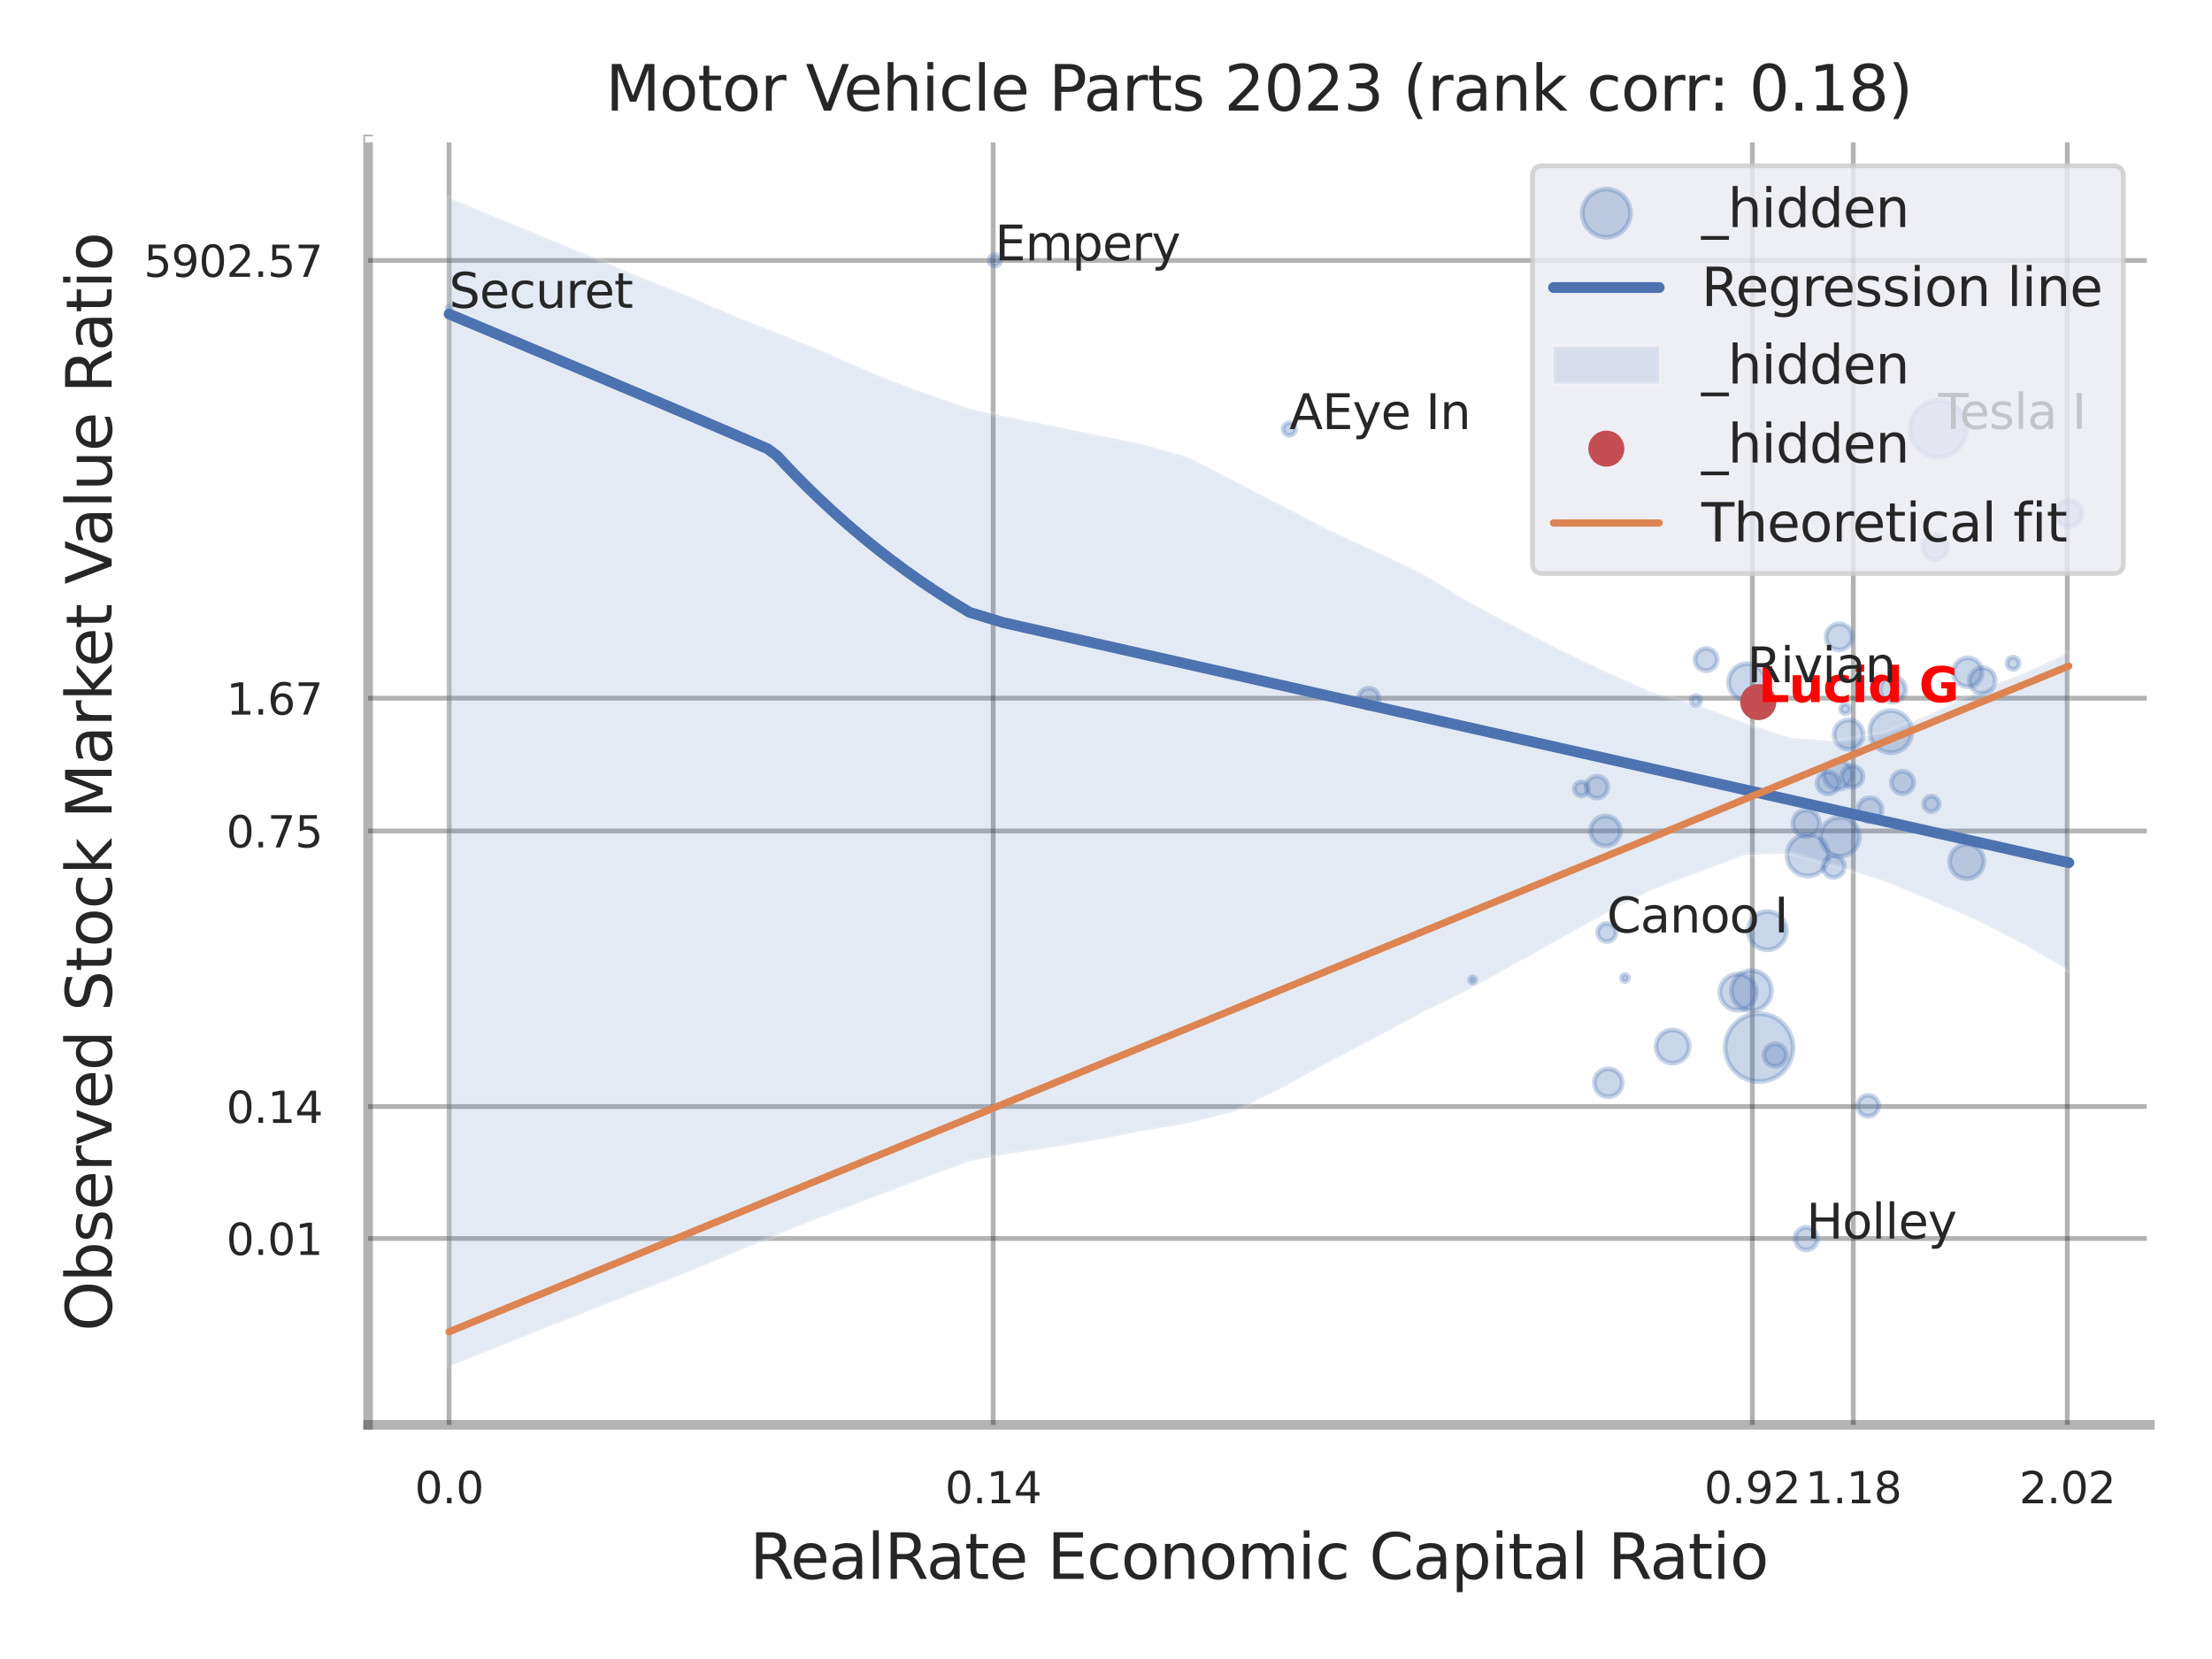 <?xml version="1.0" encoding="utf-8" standalone="no"?>
<!DOCTYPE svg PUBLIC "-//W3C//DTD SVG 1.1//EN"
  "http://www.w3.org/Graphics/SVG/1.1/DTD/svg11.dtd">
<svg xmlns:xlink="http://www.w3.org/1999/xlink" width="460.8pt" height="345.6pt" viewBox="0 0 460.8 345.6" xmlns="http://www.w3.org/2000/svg" version="1.1">
 <defs>
  <style type="text/css">*{stroke-linejoin: round; stroke-linecap: butt}</style>
 </defs>
 <g id="figure_1">
  <g id="patch_1">
   <path d="M 0 345.6 
L 460.8 345.6 
L 460.8 0 
L 0 0 
z
" style="fill: #ffffff"/>
  </g>
  <g id="axes_1">
   <g id="patch_2">
    <path d="M 76.68 296.82 
L 447.84 296.82 
L 447.84 29.04 
L 76.68 29.04 
z
" style="fill: #ffffff"/>
   </g>
   <g id="matplotlib.axis_1">
    <g id="xtick_1">
     <g id="line2d_1">
      <path d="M 93.557 296.82 
L 93.557 29.04 
" clip-path="url(#p4eabe5308d)" style="fill: none; stroke: #000000; stroke-opacity: 0.3; stroke-linecap: round"/>
     </g>
     <g id="text_1">
      <!-- 0.0 -->
      <g style="fill: #262626" transform="translate(86.4 313.159) scale(0.09 -0.09)">
       <defs>
        <path id="DejaVuSans-30" d="M 2034 4250 
Q 1547 4250 1301 3770 
Q 1056 3291 1056 2328 
Q 1056 1369 1301 889 
Q 1547 409 2034 409 
Q 2525 409 2770 889 
Q 3016 1369 3016 2328 
Q 3016 3291 2770 3770 
Q 2525 4250 2034 4250 
z
M 2034 4750 
Q 2819 4750 3233 4129 
Q 3647 3509 3647 2328 
Q 3647 1150 3233 529 
Q 2819 -91 2034 -91 
Q 1250 -91 836 529 
Q 422 1150 422 2328 
Q 422 3509 836 4129 
Q 1250 4750 2034 4750 
z
" transform="scale(0.016)"/>
        <path id="DejaVuSans-2e" d="M 684 794 
L 1344 794 
L 1344 0 
L 684 0 
L 684 794 
z
" transform="scale(0.016)"/>
       </defs>
       <use xlink:href="#DejaVuSans-30"/>
       <use xlink:href="#DejaVuSans-2e" transform="translate(63.623 0)"/>
       <use xlink:href="#DejaVuSans-30" transform="translate(95.41 0)"/>
      </g>
     </g>
    </g>
    <g id="xtick_2">
     <g id="line2d_2">
      <path d="M 206.898 296.82 
L 206.898 29.04 
" clip-path="url(#p4eabe5308d)" style="fill: none; stroke: #000000; stroke-opacity: 0.3; stroke-linecap: round"/>
     </g>
     <g id="text_2">
      <!-- 0.14 -->
      <g style="fill: #262626" transform="translate(196.879 313.159) scale(0.09 -0.09)">
       <defs>
        <path id="DejaVuSans-31" d="M 794 531 
L 1825 531 
L 1825 4091 
L 703 3866 
L 703 4441 
L 1819 4666 
L 2450 4666 
L 2450 531 
L 3481 531 
L 3481 0 
L 794 0 
L 794 531 
z
" transform="scale(0.016)"/>
        <path id="DejaVuSans-34" d="M 2419 4116 
L 825 1625 
L 2419 1625 
L 2419 4116 
z
M 2253 4666 
L 3047 4666 
L 3047 1625 
L 3713 1625 
L 3713 1100 
L 3047 1100 
L 3047 0 
L 2419 0 
L 2419 1100 
L 313 1100 
L 313 1709 
L 2253 4666 
z
" transform="scale(0.016)"/>
       </defs>
       <use xlink:href="#DejaVuSans-30"/>
       <use xlink:href="#DejaVuSans-2e" transform="translate(63.623 0)"/>
       <use xlink:href="#DejaVuSans-31" transform="translate(95.41 0)"/>
       <use xlink:href="#DejaVuSans-34" transform="translate(159.033 0)"/>
      </g>
     </g>
    </g>
    <g id="xtick_3">
     <g id="line2d_3">
      <path d="M 365.044 296.82 
L 365.044 29.04 
" clip-path="url(#p4eabe5308d)" style="fill: none; stroke: #000000; stroke-opacity: 0.3; stroke-linecap: round"/>
     </g>
     <g id="text_3">
      <!-- 0.92 -->
      <g style="fill: #262626" transform="translate(355.025 313.159) scale(0.09 -0.09)">
       <defs>
        <path id="DejaVuSans-39" d="M 703 97 
L 703 672 
Q 941 559 1184 500 
Q 1428 441 1663 441 
Q 2288 441 2617 861 
Q 2947 1281 2994 2138 
Q 2813 1869 2534 1725 
Q 2256 1581 1919 1581 
Q 1219 1581 811 2004 
Q 403 2428 403 3163 
Q 403 3881 828 4315 
Q 1253 4750 1959 4750 
Q 2769 4750 3195 4129 
Q 3622 3509 3622 2328 
Q 3622 1225 3098 567 
Q 2575 -91 1691 -91 
Q 1453 -91 1209 -44 
Q 966 3 703 97 
z
M 1959 2075 
Q 2384 2075 2632 2365 
Q 2881 2656 2881 3163 
Q 2881 3666 2632 3958 
Q 2384 4250 1959 4250 
Q 1534 4250 1286 3958 
Q 1038 3666 1038 3163 
Q 1038 2656 1286 2365 
Q 1534 2075 1959 2075 
z
" transform="scale(0.016)"/>
        <path id="DejaVuSans-32" d="M 1228 531 
L 3431 531 
L 3431 0 
L 469 0 
L 469 531 
Q 828 903 1448 1529 
Q 2069 2156 2228 2338 
Q 2531 2678 2651 2914 
Q 2772 3150 2772 3378 
Q 2772 3750 2511 3984 
Q 2250 4219 1831 4219 
Q 1534 4219 1204 4116 
Q 875 4013 500 3803 
L 500 4441 
Q 881 4594 1212 4672 
Q 1544 4750 1819 4750 
Q 2544 4750 2975 4387 
Q 3406 4025 3406 3419 
Q 3406 3131 3298 2873 
Q 3191 2616 2906 2266 
Q 2828 2175 2409 1742 
Q 1991 1309 1228 531 
z
" transform="scale(0.016)"/>
       </defs>
       <use xlink:href="#DejaVuSans-30"/>
       <use xlink:href="#DejaVuSans-2e" transform="translate(63.623 0)"/>
       <use xlink:href="#DejaVuSans-39" transform="translate(95.41 0)"/>
       <use xlink:href="#DejaVuSans-32" transform="translate(159.033 0)"/>
      </g>
     </g>
    </g>
    <g id="xtick_4">
     <g id="line2d_4">
      <path d="M 386.074 296.82 
L 386.074 29.04 
" clip-path="url(#p4eabe5308d)" style="fill: none; stroke: #000000; stroke-opacity: 0.3; stroke-linecap: round"/>
     </g>
     <g id="text_4">
      <!-- 1.18 -->
      <g style="fill: #262626" transform="translate(376.055 313.159) scale(0.09 -0.09)">
       <defs>
        <path id="DejaVuSans-38" d="M 2034 2216 
Q 1584 2216 1326 1975 
Q 1069 1734 1069 1313 
Q 1069 891 1326 650 
Q 1584 409 2034 409 
Q 2484 409 2743 651 
Q 3003 894 3003 1313 
Q 3003 1734 2745 1975 
Q 2488 2216 2034 2216 
z
M 1403 2484 
Q 997 2584 770 2862 
Q 544 3141 544 3541 
Q 544 4100 942 4425 
Q 1341 4750 2034 4750 
Q 2731 4750 3128 4425 
Q 3525 4100 3525 3541 
Q 3525 3141 3298 2862 
Q 3072 2584 2669 2484 
Q 3125 2378 3379 2068 
Q 3634 1759 3634 1313 
Q 3634 634 3220 271 
Q 2806 -91 2034 -91 
Q 1263 -91 848 271 
Q 434 634 434 1313 
Q 434 1759 690 2068 
Q 947 2378 1403 2484 
z
M 1172 3481 
Q 1172 3119 1398 2916 
Q 1625 2713 2034 2713 
Q 2441 2713 2670 2916 
Q 2900 3119 2900 3481 
Q 2900 3844 2670 4047 
Q 2441 4250 2034 4250 
Q 1625 4250 1398 4047 
Q 1172 3844 1172 3481 
z
" transform="scale(0.016)"/>
       </defs>
       <use xlink:href="#DejaVuSans-31"/>
       <use xlink:href="#DejaVuSans-2e" transform="translate(63.623 0)"/>
       <use xlink:href="#DejaVuSans-31" transform="translate(95.41 0)"/>
       <use xlink:href="#DejaVuSans-38" transform="translate(159.033 0)"/>
      </g>
     </g>
    </g>
    <g id="xtick_5">
     <g id="line2d_5">
      <path d="M 430.658 296.82 
L 430.658 29.04 
" clip-path="url(#p4eabe5308d)" style="fill: none; stroke: #000000; stroke-opacity: 0.3; stroke-linecap: round"/>
     </g>
     <g id="text_5">
      <!-- 2.02 -->
      <g style="fill: #262626" transform="translate(420.638 313.159) scale(0.09 -0.09)">
       <use xlink:href="#DejaVuSans-32"/>
       <use xlink:href="#DejaVuSans-2e" transform="translate(63.623 0)"/>
       <use xlink:href="#DejaVuSans-30" transform="translate(95.41 0)"/>
       <use xlink:href="#DejaVuSans-32" transform="translate(159.033 0)"/>
      </g>
     </g>
    </g>
    <g id="xtick_6"/>
    <g id="xtick_7"/>
    <g id="xtick_8"/>
    <g id="text_6">
     <!-- RealRate Economic Capital Ratio -->
     <g style="fill: #262626" transform="translate(156.206 328.908) scale(0.13 -0.13)">
      <defs>
       <path id="DejaVuSans-52" d="M 2841 2188 
Q 3044 2119 3236 1894 
Q 3428 1669 3622 1275 
L 4263 0 
L 3584 0 
L 2988 1197 
Q 2756 1666 2539 1819 
Q 2322 1972 1947 1972 
L 1259 1972 
L 1259 0 
L 628 0 
L 628 4666 
L 2053 4666 
Q 2853 4666 3247 4331 
Q 3641 3997 3641 3322 
Q 3641 2881 3436 2590 
Q 3231 2300 2841 2188 
z
M 1259 4147 
L 1259 2491 
L 2053 2491 
Q 2509 2491 2742 2702 
Q 2975 2913 2975 3322 
Q 2975 3731 2742 3939 
Q 2509 4147 2053 4147 
L 1259 4147 
z
" transform="scale(0.016)"/>
       <path id="DejaVuSans-65" d="M 3597 1894 
L 3597 1613 
L 953 1613 
Q 991 1019 1311 708 
Q 1631 397 2203 397 
Q 2534 397 2845 478 
Q 3156 559 3463 722 
L 3463 178 
Q 3153 47 2828 -22 
Q 2503 -91 2169 -91 
Q 1331 -91 842 396 
Q 353 884 353 1716 
Q 353 2575 817 3079 
Q 1281 3584 2069 3584 
Q 2775 3584 3186 3129 
Q 3597 2675 3597 1894 
z
M 3022 2063 
Q 3016 2534 2758 2815 
Q 2500 3097 2075 3097 
Q 1594 3097 1305 2825 
Q 1016 2553 972 2059 
L 3022 2063 
z
" transform="scale(0.016)"/>
       <path id="DejaVuSans-61" d="M 2194 1759 
Q 1497 1759 1228 1600 
Q 959 1441 959 1056 
Q 959 750 1161 570 
Q 1363 391 1709 391 
Q 2188 391 2477 730 
Q 2766 1069 2766 1631 
L 2766 1759 
L 2194 1759 
z
M 3341 1997 
L 3341 0 
L 2766 0 
L 2766 531 
Q 2569 213 2275 61 
Q 1981 -91 1556 -91 
Q 1019 -91 701 211 
Q 384 513 384 1019 
Q 384 1609 779 1909 
Q 1175 2209 1959 2209 
L 2766 2209 
L 2766 2266 
Q 2766 2663 2505 2880 
Q 2244 3097 1772 3097 
Q 1472 3097 1187 3025 
Q 903 2953 641 2809 
L 641 3341 
Q 956 3463 1253 3523 
Q 1550 3584 1831 3584 
Q 2591 3584 2966 3190 
Q 3341 2797 3341 1997 
z
" transform="scale(0.016)"/>
       <path id="DejaVuSans-6c" d="M 603 4863 
L 1178 4863 
L 1178 0 
L 603 0 
L 603 4863 
z
" transform="scale(0.016)"/>
       <path id="DejaVuSans-74" d="M 1172 4494 
L 1172 3500 
L 2356 3500 
L 2356 3053 
L 1172 3053 
L 1172 1153 
Q 1172 725 1289 603 
Q 1406 481 1766 481 
L 2356 481 
L 2356 0 
L 1766 0 
Q 1100 0 847 248 
Q 594 497 594 1153 
L 594 3053 
L 172 3053 
L 172 3500 
L 594 3500 
L 594 4494 
L 1172 4494 
z
" transform="scale(0.016)"/>
       <path id="DejaVuSans-20" transform="scale(0.016)"/>
       <path id="DejaVuSans-45" d="M 628 4666 
L 3578 4666 
L 3578 4134 
L 1259 4134 
L 1259 2753 
L 3481 2753 
L 3481 2222 
L 1259 2222 
L 1259 531 
L 3634 531 
L 3634 0 
L 628 0 
L 628 4666 
z
" transform="scale(0.016)"/>
       <path id="DejaVuSans-63" d="M 3122 3366 
L 3122 2828 
Q 2878 2963 2633 3030 
Q 2388 3097 2138 3097 
Q 1578 3097 1268 2742 
Q 959 2388 959 1747 
Q 959 1106 1268 751 
Q 1578 397 2138 397 
Q 2388 397 2633 464 
Q 2878 531 3122 666 
L 3122 134 
Q 2881 22 2623 -34 
Q 2366 -91 2075 -91 
Q 1284 -91 818 406 
Q 353 903 353 1747 
Q 353 2603 823 3093 
Q 1294 3584 2113 3584 
Q 2378 3584 2631 3529 
Q 2884 3475 3122 3366 
z
" transform="scale(0.016)"/>
       <path id="DejaVuSans-6f" d="M 1959 3097 
Q 1497 3097 1228 2736 
Q 959 2375 959 1747 
Q 959 1119 1226 758 
Q 1494 397 1959 397 
Q 2419 397 2687 759 
Q 2956 1122 2956 1747 
Q 2956 2369 2687 2733 
Q 2419 3097 1959 3097 
z
M 1959 3584 
Q 2709 3584 3137 3096 
Q 3566 2609 3566 1747 
Q 3566 888 3137 398 
Q 2709 -91 1959 -91 
Q 1206 -91 779 398 
Q 353 888 353 1747 
Q 353 2609 779 3096 
Q 1206 3584 1959 3584 
z
" transform="scale(0.016)"/>
       <path id="DejaVuSans-6e" d="M 3513 2113 
L 3513 0 
L 2938 0 
L 2938 2094 
Q 2938 2591 2744 2837 
Q 2550 3084 2163 3084 
Q 1697 3084 1428 2787 
Q 1159 2491 1159 1978 
L 1159 0 
L 581 0 
L 581 3500 
L 1159 3500 
L 1159 2956 
Q 1366 3272 1645 3428 
Q 1925 3584 2291 3584 
Q 2894 3584 3203 3211 
Q 3513 2838 3513 2113 
z
" transform="scale(0.016)"/>
       <path id="DejaVuSans-6d" d="M 3328 2828 
Q 3544 3216 3844 3400 
Q 4144 3584 4550 3584 
Q 5097 3584 5394 3201 
Q 5691 2819 5691 2113 
L 5691 0 
L 5113 0 
L 5113 2094 
Q 5113 2597 4934 2840 
Q 4756 3084 4391 3084 
Q 3944 3084 3684 2787 
Q 3425 2491 3425 1978 
L 3425 0 
L 2847 0 
L 2847 2094 
Q 2847 2600 2669 2842 
Q 2491 3084 2119 3084 
Q 1678 3084 1418 2786 
Q 1159 2488 1159 1978 
L 1159 0 
L 581 0 
L 581 3500 
L 1159 3500 
L 1159 2956 
Q 1356 3278 1631 3431 
Q 1906 3584 2284 3584 
Q 2666 3584 2933 3390 
Q 3200 3197 3328 2828 
z
" transform="scale(0.016)"/>
       <path id="DejaVuSans-69" d="M 603 3500 
L 1178 3500 
L 1178 0 
L 603 0 
L 603 3500 
z
M 603 4863 
L 1178 4863 
L 1178 4134 
L 603 4134 
L 603 4863 
z
" transform="scale(0.016)"/>
       <path id="DejaVuSans-43" d="M 4122 4306 
L 4122 3641 
Q 3803 3938 3442 4084 
Q 3081 4231 2675 4231 
Q 1875 4231 1450 3742 
Q 1025 3253 1025 2328 
Q 1025 1406 1450 917 
Q 1875 428 2675 428 
Q 3081 428 3442 575 
Q 3803 722 4122 1019 
L 4122 359 
Q 3791 134 3420 21 
Q 3050 -91 2638 -91 
Q 1578 -91 968 557 
Q 359 1206 359 2328 
Q 359 3453 968 4101 
Q 1578 4750 2638 4750 
Q 3056 4750 3426 4639 
Q 3797 4528 4122 4306 
z
" transform="scale(0.016)"/>
       <path id="DejaVuSans-70" d="M 1159 525 
L 1159 -1331 
L 581 -1331 
L 581 3500 
L 1159 3500 
L 1159 2969 
Q 1341 3281 1617 3432 
Q 1894 3584 2278 3584 
Q 2916 3584 3314 3078 
Q 3713 2572 3713 1747 
Q 3713 922 3314 415 
Q 2916 -91 2278 -91 
Q 1894 -91 1617 61 
Q 1341 213 1159 525 
z
M 3116 1747 
Q 3116 2381 2855 2742 
Q 2594 3103 2138 3103 
Q 1681 3103 1420 2742 
Q 1159 2381 1159 1747 
Q 1159 1113 1420 752 
Q 1681 391 2138 391 
Q 2594 391 2855 752 
Q 3116 1113 3116 1747 
z
" transform="scale(0.016)"/>
      </defs>
      <use xlink:href="#DejaVuSans-52"/>
      <use xlink:href="#DejaVuSans-65" transform="translate(64.982 0)"/>
      <use xlink:href="#DejaVuSans-61" transform="translate(126.506 0)"/>
      <use xlink:href="#DejaVuSans-6c" transform="translate(187.785 0)"/>
      <use xlink:href="#DejaVuSans-52" transform="translate(215.568 0)"/>
      <use xlink:href="#DejaVuSans-61" transform="translate(282.801 0)"/>
      <use xlink:href="#DejaVuSans-74" transform="translate(344.08 0)"/>
      <use xlink:href="#DejaVuSans-65" transform="translate(383.289 0)"/>
      <use xlink:href="#DejaVuSans-20" transform="translate(444.812 0)"/>
      <use xlink:href="#DejaVuSans-45" transform="translate(476.6 0)"/>
      <use xlink:href="#DejaVuSans-63" transform="translate(539.783 0)"/>
      <use xlink:href="#DejaVuSans-6f" transform="translate(594.764 0)"/>
      <use xlink:href="#DejaVuSans-6e" transform="translate(655.945 0)"/>
      <use xlink:href="#DejaVuSans-6f" transform="translate(719.324 0)"/>
      <use xlink:href="#DejaVuSans-6d" transform="translate(780.506 0)"/>
      <use xlink:href="#DejaVuSans-69" transform="translate(877.918 0)"/>
      <use xlink:href="#DejaVuSans-63" transform="translate(905.701 0)"/>
      <use xlink:href="#DejaVuSans-20" transform="translate(960.682 0)"/>
      <use xlink:href="#DejaVuSans-43" transform="translate(992.469 0)"/>
      <use xlink:href="#DejaVuSans-61" transform="translate(1062.293 0)"/>
      <use xlink:href="#DejaVuSans-70" transform="translate(1123.572 0)"/>
      <use xlink:href="#DejaVuSans-69" transform="translate(1187.049 0)"/>
      <use xlink:href="#DejaVuSans-74" transform="translate(1214.832 0)"/>
      <use xlink:href="#DejaVuSans-61" transform="translate(1254.041 0)"/>
      <use xlink:href="#DejaVuSans-6c" transform="translate(1315.32 0)"/>
      <use xlink:href="#DejaVuSans-20" transform="translate(1343.104 0)"/>
      <use xlink:href="#DejaVuSans-52" transform="translate(1374.891 0)"/>
      <use xlink:href="#DejaVuSans-61" transform="translate(1442.123 0)"/>
      <use xlink:href="#DejaVuSans-74" transform="translate(1503.402 0)"/>
      <use xlink:href="#DejaVuSans-69" transform="translate(1542.611 0)"/>
      <use xlink:href="#DejaVuSans-6f" transform="translate(1570.395 0)"/>
     </g>
    </g>
   </g>
   <g id="matplotlib.axis_2">
    <g id="ytick_1">
     <g id="line2d_6">
      <path d="M 76.68 258.006 
L 447.84 258.006 
" clip-path="url(#p4eabe5308d)" style="fill: none; stroke: #000000; stroke-opacity: 0.3; stroke-linecap: round"/>
     </g>
     <g id="text_7">
      <!-- 0.01 -->
      <g style="fill: #262626" transform="translate(47.141 261.425) scale(0.09 -0.09)">
       <use xlink:href="#DejaVuSans-30"/>
       <use xlink:href="#DejaVuSans-2e" transform="translate(63.623 0)"/>
       <use xlink:href="#DejaVuSans-30" transform="translate(95.41 0)"/>
       <use xlink:href="#DejaVuSans-31" transform="translate(159.033 0)"/>
      </g>
     </g>
    </g>
    <g id="ytick_2">
     <g id="line2d_7">
      <path d="M 76.68 230.503 
L 447.84 230.503 
" clip-path="url(#p4eabe5308d)" style="fill: none; stroke: #000000; stroke-opacity: 0.3; stroke-linecap: round"/>
     </g>
     <g id="text_8">
      <!-- 0.14 -->
      <g style="fill: #262626" transform="translate(47.141 233.922) scale(0.09 -0.09)">
       <use xlink:href="#DejaVuSans-30"/>
       <use xlink:href="#DejaVuSans-2e" transform="translate(63.623 0)"/>
       <use xlink:href="#DejaVuSans-31" transform="translate(95.41 0)"/>
       <use xlink:href="#DejaVuSans-34" transform="translate(159.033 0)"/>
      </g>
     </g>
    </g>
    <g id="ytick_3">
     <g id="line2d_8">
      <path d="M 76.68 173.107 
L 447.84 173.107 
" clip-path="url(#p4eabe5308d)" style="fill: none; stroke: #000000; stroke-opacity: 0.3; stroke-linecap: round"/>
     </g>
     <g id="text_9">
      <!-- 0.75 -->
      <g style="fill: #262626" transform="translate(47.141 176.526) scale(0.09 -0.09)">
       <defs>
        <path id="DejaVuSans-37" d="M 525 4666 
L 3525 4666 
L 3525 4397 
L 1831 0 
L 1172 0 
L 2766 4134 
L 525 4134 
L 525 4666 
z
" transform="scale(0.016)"/>
        <path id="DejaVuSans-35" d="M 691 4666 
L 3169 4666 
L 3169 4134 
L 1269 4134 
L 1269 2991 
Q 1406 3038 1543 3061 
Q 1681 3084 1819 3084 
Q 2600 3084 3056 2656 
Q 3513 2228 3513 1497 
Q 3513 744 3044 326 
Q 2575 -91 1722 -91 
Q 1428 -91 1123 -41 
Q 819 9 494 109 
L 494 744 
Q 775 591 1075 516 
Q 1375 441 1709 441 
Q 2250 441 2565 725 
Q 2881 1009 2881 1497 
Q 2881 1984 2565 2268 
Q 2250 2553 1709 2553 
Q 1456 2553 1204 2497 
Q 953 2441 691 2322 
L 691 4666 
z
" transform="scale(0.016)"/>
       </defs>
       <use xlink:href="#DejaVuSans-30"/>
       <use xlink:href="#DejaVuSans-2e" transform="translate(63.623 0)"/>
       <use xlink:href="#DejaVuSans-37" transform="translate(95.41 0)"/>
       <use xlink:href="#DejaVuSans-35" transform="translate(159.033 0)"/>
      </g>
     </g>
    </g>
    <g id="ytick_4">
     <g id="line2d_9">
      <path d="M 76.68 145.446 
L 447.84 145.446 
" clip-path="url(#p4eabe5308d)" style="fill: none; stroke: #000000; stroke-opacity: 0.3; stroke-linecap: round"/>
     </g>
     <g id="text_10">
      <!-- 1.67 -->
      <g style="fill: #262626" transform="translate(47.141 148.866) scale(0.09 -0.09)">
       <defs>
        <path id="DejaVuSans-36" d="M 2113 2584 
Q 1688 2584 1439 2293 
Q 1191 2003 1191 1497 
Q 1191 994 1439 701 
Q 1688 409 2113 409 
Q 2538 409 2786 701 
Q 3034 994 3034 1497 
Q 3034 2003 2786 2293 
Q 2538 2584 2113 2584 
z
M 3366 4563 
L 3366 3988 
Q 3128 4100 2886 4159 
Q 2644 4219 2406 4219 
Q 1781 4219 1451 3797 
Q 1122 3375 1075 2522 
Q 1259 2794 1537 2939 
Q 1816 3084 2150 3084 
Q 2853 3084 3261 2657 
Q 3669 2231 3669 1497 
Q 3669 778 3244 343 
Q 2819 -91 2113 -91 
Q 1303 -91 875 529 
Q 447 1150 447 2328 
Q 447 3434 972 4092 
Q 1497 4750 2381 4750 
Q 2619 4750 2861 4703 
Q 3103 4656 3366 4563 
z
" transform="scale(0.016)"/>
       </defs>
       <use xlink:href="#DejaVuSans-31"/>
       <use xlink:href="#DejaVuSans-2e" transform="translate(63.623 0)"/>
       <use xlink:href="#DejaVuSans-36" transform="translate(95.41 0)"/>
       <use xlink:href="#DejaVuSans-37" transform="translate(159.033 0)"/>
      </g>
     </g>
    </g>
    <g id="ytick_5">
     <g id="line2d_10">
      <path d="M 76.68 54.254 
L 447.84 54.254 
" clip-path="url(#p4eabe5308d)" style="fill: none; stroke: #000000; stroke-opacity: 0.3; stroke-linecap: round"/>
     </g>
     <g id="text_11">
      <!-- 5902.57 -->
      <g style="fill: #262626" transform="translate(29.962 57.673) scale(0.09 -0.09)">
       <use xlink:href="#DejaVuSans-35"/>
       <use xlink:href="#DejaVuSans-39" transform="translate(63.623 0)"/>
       <use xlink:href="#DejaVuSans-30" transform="translate(127.246 0)"/>
       <use xlink:href="#DejaVuSans-32" transform="translate(190.869 0)"/>
       <use xlink:href="#DejaVuSans-2e" transform="translate(254.492 0)"/>
       <use xlink:href="#DejaVuSans-35" transform="translate(286.279 0)"/>
       <use xlink:href="#DejaVuSans-37" transform="translate(349.902 0)"/>
      </g>
     </g>
    </g>
    <g id="ytick_6"/>
    <g id="ytick_7"/>
    <g id="ytick_8"/>
    <g id="ytick_9"/>
    <g id="ytick_10"/>
    <g id="text_12">
     <!-- Observed Stock Market Value Ratio -->
     <g style="fill: #262626" transform="translate(23.259 277.332) rotate(-90) scale(0.13 -0.13)">
      <defs>
       <path id="DejaVuSans-4f" d="M 2522 4238 
Q 1834 4238 1429 3725 
Q 1025 3213 1025 2328 
Q 1025 1447 1429 934 
Q 1834 422 2522 422 
Q 3209 422 3611 934 
Q 4013 1447 4013 2328 
Q 4013 3213 3611 3725 
Q 3209 4238 2522 4238 
z
M 2522 4750 
Q 3503 4750 4090 4092 
Q 4678 3434 4678 2328 
Q 4678 1225 4090 567 
Q 3503 -91 2522 -91 
Q 1538 -91 948 565 
Q 359 1222 359 2328 
Q 359 3434 948 4092 
Q 1538 4750 2522 4750 
z
" transform="scale(0.016)"/>
       <path id="DejaVuSans-62" d="M 3116 1747 
Q 3116 2381 2855 2742 
Q 2594 3103 2138 3103 
Q 1681 3103 1420 2742 
Q 1159 2381 1159 1747 
Q 1159 1113 1420 752 
Q 1681 391 2138 391 
Q 2594 391 2855 752 
Q 3116 1113 3116 1747 
z
M 1159 2969 
Q 1341 3281 1617 3432 
Q 1894 3584 2278 3584 
Q 2916 3584 3314 3078 
Q 3713 2572 3713 1747 
Q 3713 922 3314 415 
Q 2916 -91 2278 -91 
Q 1894 -91 1617 61 
Q 1341 213 1159 525 
L 1159 0 
L 581 0 
L 581 4863 
L 1159 4863 
L 1159 2969 
z
" transform="scale(0.016)"/>
       <path id="DejaVuSans-73" d="M 2834 3397 
L 2834 2853 
Q 2591 2978 2328 3040 
Q 2066 3103 1784 3103 
Q 1356 3103 1142 2972 
Q 928 2841 928 2578 
Q 928 2378 1081 2264 
Q 1234 2150 1697 2047 
L 1894 2003 
Q 2506 1872 2764 1633 
Q 3022 1394 3022 966 
Q 3022 478 2636 193 
Q 2250 -91 1575 -91 
Q 1294 -91 989 -36 
Q 684 19 347 128 
L 347 722 
Q 666 556 975 473 
Q 1284 391 1588 391 
Q 1994 391 2212 530 
Q 2431 669 2431 922 
Q 2431 1156 2273 1281 
Q 2116 1406 1581 1522 
L 1381 1569 
Q 847 1681 609 1914 
Q 372 2147 372 2553 
Q 372 3047 722 3315 
Q 1072 3584 1716 3584 
Q 2034 3584 2315 3537 
Q 2597 3491 2834 3397 
z
" transform="scale(0.016)"/>
       <path id="DejaVuSans-72" d="M 2631 2963 
Q 2534 3019 2420 3045 
Q 2306 3072 2169 3072 
Q 1681 3072 1420 2755 
Q 1159 2438 1159 1844 
L 1159 0 
L 581 0 
L 581 3500 
L 1159 3500 
L 1159 2956 
Q 1341 3275 1631 3429 
Q 1922 3584 2338 3584 
Q 2397 3584 2469 3576 
Q 2541 3569 2628 3553 
L 2631 2963 
z
" transform="scale(0.016)"/>
       <path id="DejaVuSans-76" d="M 191 3500 
L 800 3500 
L 1894 563 
L 2988 3500 
L 3597 3500 
L 2284 0 
L 1503 0 
L 191 3500 
z
" transform="scale(0.016)"/>
       <path id="DejaVuSans-64" d="M 2906 2969 
L 2906 4863 
L 3481 4863 
L 3481 0 
L 2906 0 
L 2906 525 
Q 2725 213 2448 61 
Q 2172 -91 1784 -91 
Q 1150 -91 751 415 
Q 353 922 353 1747 
Q 353 2572 751 3078 
Q 1150 3584 1784 3584 
Q 2172 3584 2448 3432 
Q 2725 3281 2906 2969 
z
M 947 1747 
Q 947 1113 1208 752 
Q 1469 391 1925 391 
Q 2381 391 2643 752 
Q 2906 1113 2906 1747 
Q 2906 2381 2643 2742 
Q 2381 3103 1925 3103 
Q 1469 3103 1208 2742 
Q 947 2381 947 1747 
z
" transform="scale(0.016)"/>
       <path id="DejaVuSans-53" d="M 3425 4513 
L 3425 3897 
Q 3066 4069 2747 4153 
Q 2428 4238 2131 4238 
Q 1616 4238 1336 4038 
Q 1056 3838 1056 3469 
Q 1056 3159 1242 3001 
Q 1428 2844 1947 2747 
L 2328 2669 
Q 3034 2534 3370 2195 
Q 3706 1856 3706 1288 
Q 3706 609 3251 259 
Q 2797 -91 1919 -91 
Q 1588 -91 1214 -16 
Q 841 59 441 206 
L 441 856 
Q 825 641 1194 531 
Q 1563 422 1919 422 
Q 2459 422 2753 634 
Q 3047 847 3047 1241 
Q 3047 1584 2836 1778 
Q 2625 1972 2144 2069 
L 1759 2144 
Q 1053 2284 737 2584 
Q 422 2884 422 3419 
Q 422 4038 858 4394 
Q 1294 4750 2059 4750 
Q 2388 4750 2728 4690 
Q 3069 4631 3425 4513 
z
" transform="scale(0.016)"/>
       <path id="DejaVuSans-6b" d="M 581 4863 
L 1159 4863 
L 1159 1991 
L 2875 3500 
L 3609 3500 
L 1753 1863 
L 3688 0 
L 2938 0 
L 1159 1709 
L 1159 0 
L 581 0 
L 581 4863 
z
" transform="scale(0.016)"/>
       <path id="DejaVuSans-4d" d="M 628 4666 
L 1569 4666 
L 2759 1491 
L 3956 4666 
L 4897 4666 
L 4897 0 
L 4281 0 
L 4281 4097 
L 3078 897 
L 2444 897 
L 1241 4097 
L 1241 0 
L 628 0 
L 628 4666 
z
" transform="scale(0.016)"/>
       <path id="DejaVuSans-56" d="M 1831 0 
L 50 4666 
L 709 4666 
L 2188 738 
L 3669 4666 
L 4325 4666 
L 2547 0 
L 1831 0 
z
" transform="scale(0.016)"/>
       <path id="DejaVuSans-75" d="M 544 1381 
L 544 3500 
L 1119 3500 
L 1119 1403 
Q 1119 906 1312 657 
Q 1506 409 1894 409 
Q 2359 409 2629 706 
Q 2900 1003 2900 1516 
L 2900 3500 
L 3475 3500 
L 3475 0 
L 2900 0 
L 2900 538 
Q 2691 219 2414 64 
Q 2138 -91 1772 -91 
Q 1169 -91 856 284 
Q 544 659 544 1381 
z
M 1991 3584 
L 1991 3584 
z
" transform="scale(0.016)"/>
      </defs>
      <use xlink:href="#DejaVuSans-4f"/>
      <use xlink:href="#DejaVuSans-62" transform="translate(78.711 0)"/>
      <use xlink:href="#DejaVuSans-73" transform="translate(142.188 0)"/>
      <use xlink:href="#DejaVuSans-65" transform="translate(194.287 0)"/>
      <use xlink:href="#DejaVuSans-72" transform="translate(255.811 0)"/>
      <use xlink:href="#DejaVuSans-76" transform="translate(296.924 0)"/>
      <use xlink:href="#DejaVuSans-65" transform="translate(356.104 0)"/>
      <use xlink:href="#DejaVuSans-64" transform="translate(417.627 0)"/>
      <use xlink:href="#DejaVuSans-20" transform="translate(481.104 0)"/>
      <use xlink:href="#DejaVuSans-53" transform="translate(512.891 0)"/>
      <use xlink:href="#DejaVuSans-74" transform="translate(576.367 0)"/>
      <use xlink:href="#DejaVuSans-6f" transform="translate(615.576 0)"/>
      <use xlink:href="#DejaVuSans-63" transform="translate(676.758 0)"/>
      <use xlink:href="#DejaVuSans-6b" transform="translate(731.738 0)"/>
      <use xlink:href="#DejaVuSans-20" transform="translate(789.648 0)"/>
      <use xlink:href="#DejaVuSans-4d" transform="translate(821.436 0)"/>
      <use xlink:href="#DejaVuSans-61" transform="translate(907.715 0)"/>
      <use xlink:href="#DejaVuSans-72" transform="translate(968.994 0)"/>
      <use xlink:href="#DejaVuSans-6b" transform="translate(1010.107 0)"/>
      <use xlink:href="#DejaVuSans-65" transform="translate(1064.393 0)"/>
      <use xlink:href="#DejaVuSans-74" transform="translate(1125.916 0)"/>
      <use xlink:href="#DejaVuSans-20" transform="translate(1165.125 0)"/>
      <use xlink:href="#DejaVuSans-56" transform="translate(1196.912 0)"/>
      <use xlink:href="#DejaVuSans-61" transform="translate(1257.57 0)"/>
      <use xlink:href="#DejaVuSans-6c" transform="translate(1318.85 0)"/>
      <use xlink:href="#DejaVuSans-75" transform="translate(1346.633 0)"/>
      <use xlink:href="#DejaVuSans-65" transform="translate(1410.012 0)"/>
      <use xlink:href="#DejaVuSans-20" transform="translate(1471.535 0)"/>
      <use xlink:href="#DejaVuSans-52" transform="translate(1503.322 0)"/>
      <use xlink:href="#DejaVuSans-61" transform="translate(1570.555 0)"/>
      <use xlink:href="#DejaVuSans-74" transform="translate(1631.834 0)"/>
      <use xlink:href="#DejaVuSans-69" transform="translate(1671.043 0)"/>
      <use xlink:href="#DejaVuSans-6f" transform="translate(1698.826 0)"/>
     </g>
    </g>
   </g>
   <g id="PathCollection_1">
    <path d="M 362.071 210.456 
C 363.071 210.456 364.03 210.058 364.737 209.351 
C 365.444 208.644 365.841 207.685 365.841 206.686 
C 365.841 205.686 365.444 204.727 364.737 204.02 
C 364.03 203.313 363.071 202.916 362.071 202.916 
C 361.072 202.916 360.113 203.313 359.406 204.02 
C 358.699 204.727 358.301 205.686 358.301 206.686 
C 358.301 207.685 358.699 208.644 359.406 209.351 
C 360.113 210.058 361.072 210.456 362.071 210.456 
z
" clip-path="url(#p4eabe5308d)" style="fill: #4c72b0; fill-opacity: 0.3; stroke: #4c72b0; stroke-opacity: 0.3"/>
    <path d="M 383.14 135.396 
C 383.864 135.396 384.558 135.108 385.069 134.597 
C 385.581 134.085 385.868 133.391 385.868 132.667 
C 385.868 131.944 385.581 131.25 385.069 130.738 
C 384.558 130.226 383.864 129.939 383.14 129.939 
C 382.416 129.939 381.722 130.226 381.211 130.738 
C 380.699 131.25 380.412 131.944 380.412 132.667 
C 380.412 133.391 380.699 134.085 381.211 134.597 
C 381.722 135.108 382.416 135.396 383.14 135.396 
z
" clip-path="url(#p4eabe5308d)" style="fill: #4c72b0; fill-opacity: 0.3; stroke: #4c72b0; stroke-opacity: 0.3"/>
    <path d="M 382.911 164.402 
C 383.702 164.402 384.46 164.088 385.019 163.529 
C 385.578 162.97 385.892 162.212 385.892 161.422 
C 385.892 160.631 385.578 159.873 385.019 159.314 
C 384.46 158.755 383.702 158.441 382.911 158.441 
C 382.121 158.441 381.363 158.755 380.804 159.314 
C 380.245 159.873 379.93 160.631 379.93 161.422 
C 379.93 162.212 380.245 162.97 380.804 163.529 
C 381.363 164.088 382.121 164.402 382.911 164.402 
z
" clip-path="url(#p4eabe5308d)" style="fill: #4c72b0; fill-opacity: 0.3; stroke: #4c72b0; stroke-opacity: 0.3"/>
    <path d="M 389.539 171.205 
C 390.205 171.205 390.844 170.94 391.315 170.469 
C 391.787 169.998 392.051 169.359 392.051 168.693 
C 392.051 168.027 391.787 167.387 391.315 166.916 
C 390.844 166.445 390.205 166.181 389.539 166.181 
C 388.873 166.181 388.234 166.445 387.763 166.916 
C 387.292 167.387 387.027 168.027 387.027 168.693 
C 387.027 169.359 387.292 169.998 387.763 170.469 
C 388.234 170.94 388.873 171.205 389.539 171.205 
z
" clip-path="url(#p4eabe5308d)" style="fill: #4c72b0; fill-opacity: 0.3; stroke: #4c72b0; stroke-opacity: 0.3"/>
    <path d="M 403.14 116.58 
C 403.83 116.58 404.492 116.306 404.981 115.817 
C 405.469 115.329 405.743 114.667 405.743 113.976 
C 405.743 113.286 405.469 112.623 404.981 112.135 
C 404.492 111.647 403.83 111.373 403.14 111.373 
C 402.449 111.373 401.787 111.647 401.298 112.135 
C 400.81 112.623 400.536 113.286 400.536 113.976 
C 400.536 114.667 400.81 115.329 401.298 115.817 
C 401.787 116.306 402.449 116.58 403.14 116.58 
z
" clip-path="url(#p4eabe5308d)" style="fill: #4c72b0; fill-opacity: 0.3; stroke: #4c72b0; stroke-opacity: 0.3"/>
    <path d="M 430.969 109.708 
C 431.695 109.708 432.392 109.419 432.905 108.906 
C 433.418 108.392 433.707 107.696 433.707 106.97 
C 433.707 106.244 433.418 105.547 432.905 105.034 
C 432.392 104.521 431.695 104.232 430.969 104.232 
C 430.243 104.232 429.547 104.521 429.033 105.034 
C 428.52 105.547 428.231 106.244 428.231 106.97 
C 428.231 107.696 428.52 108.392 429.033 108.906 
C 429.547 109.419 430.243 109.708 430.969 109.708 
z
" clip-path="url(#p4eabe5308d)" style="fill: #4c72b0; fill-opacity: 0.3; stroke: #4c72b0; stroke-opacity: 0.3"/>
    <path d="M 385.85 163.987 
C 386.442 163.987 387.009 163.752 387.427 163.334 
C 387.845 162.916 388.08 162.349 388.08 161.758 
C 388.08 161.166 387.845 160.599 387.427 160.181 
C 387.009 159.763 386.442 159.528 385.85 159.528 
C 385.259 159.528 384.692 159.763 384.274 160.181 
C 383.856 160.599 383.621 161.166 383.621 161.758 
C 383.621 162.349 383.856 162.916 384.274 163.334 
C 384.692 163.752 385.259 163.987 385.85 163.987 
z
" clip-path="url(#p4eabe5308d)" style="fill: #4c72b0; fill-opacity: 0.3; stroke: #4c72b0; stroke-opacity: 0.3"/>
    <path d="M 385.111 156.069 
C 385.918 156.069 386.693 155.749 387.263 155.178 
C 387.834 154.607 388.155 153.833 388.155 153.025 
C 388.155 152.218 387.834 151.444 387.263 150.873 
C 386.693 150.302 385.918 149.981 385.111 149.981 
C 384.304 149.981 383.529 150.302 382.959 150.873 
C 382.388 151.444 382.067 152.218 382.067 153.025 
C 382.067 153.833 382.388 154.607 382.959 155.178 
C 383.529 155.749 384.304 156.069 385.111 156.069 
z
" clip-path="url(#p4eabe5308d)" style="fill: #4c72b0; fill-opacity: 0.3; stroke: #4c72b0; stroke-opacity: 0.3"/>
    <path d="M 409.709 183.029 
C 410.656 183.029 411.564 182.653 412.234 181.983 
C 412.903 181.314 413.279 180.406 413.279 179.459 
C 413.279 178.512 412.903 177.604 412.234 176.935 
C 411.564 176.265 410.656 175.889 409.709 175.889 
C 408.763 175.889 407.855 176.265 407.185 176.935 
C 406.516 177.604 406.14 178.512 406.14 179.459 
C 406.14 180.406 406.516 181.314 407.185 181.983 
C 407.855 182.653 408.763 183.029 409.709 183.029 
z
" clip-path="url(#p4eabe5308d)" style="fill: #4c72b0; fill-opacity: 0.3; stroke: #4c72b0; stroke-opacity: 0.3"/>
    <path d="M 364.861 210.546 
C 365.968 210.546 367.031 210.106 367.814 209.323 
C 368.597 208.54 369.037 207.478 369.037 206.37 
C 369.037 205.262 368.597 204.2 367.814 203.417 
C 367.031 202.634 365.968 202.194 364.861 202.194 
C 363.753 202.194 362.691 202.634 361.908 203.417 
C 361.125 204.2 360.685 205.262 360.685 206.37 
C 360.685 207.478 361.125 208.54 361.908 209.323 
C 362.691 210.106 363.753 210.546 364.861 210.546 
z
" clip-path="url(#p4eabe5308d)" style="fill: #4c72b0; fill-opacity: 0.3; stroke: #4c72b0; stroke-opacity: 0.3"/>
    <path d="M 376.599 182.482 
C 377.748 182.482 378.851 182.025 379.664 181.212 
C 380.476 180.399 380.933 179.297 380.933 178.148 
C 380.933 176.998 380.476 175.896 379.664 175.083 
C 378.851 174.27 377.748 173.813 376.599 173.813 
C 375.449 173.813 374.347 174.27 373.534 175.083 
C 372.721 175.896 372.265 176.998 372.265 178.148 
C 372.265 179.297 372.721 180.399 373.534 181.212 
C 374.347 182.025 375.449 182.482 376.599 182.482 
z
" clip-path="url(#p4eabe5308d)" style="fill: #4c72b0; fill-opacity: 0.3; stroke: #4c72b0; stroke-opacity: 0.3"/>
    <path d="M 412.967 144.493 
C 413.681 144.493 414.367 144.209 414.872 143.703 
C 415.378 143.198 415.662 142.512 415.662 141.797 
C 415.662 141.083 415.378 140.397 414.872 139.891 
C 414.367 139.386 413.681 139.102 412.967 139.102 
C 412.252 139.102 411.566 139.386 411.061 139.891 
C 410.555 140.397 410.271 141.083 410.271 141.797 
C 410.271 142.512 410.555 143.198 411.061 143.703 
C 411.566 144.209 412.252 144.493 412.967 144.493 
z
" clip-path="url(#p4eabe5308d)" style="fill: #4c72b0; fill-opacity: 0.3; stroke: #4c72b0; stroke-opacity: 0.3"/>
    <path d="M 383.307 178.354 
C 384.382 178.354 385.414 177.927 386.174 177.167 
C 386.934 176.407 387.361 175.376 387.361 174.301 
C 387.361 173.226 386.934 172.195 386.174 171.434 
C 385.414 170.674 384.382 170.247 383.307 170.247 
C 382.232 170.247 381.201 170.674 380.441 171.434 
C 379.681 172.195 379.254 173.226 379.254 174.301 
C 379.254 175.376 379.681 176.407 380.441 177.167 
C 381.201 177.927 382.232 178.354 383.307 178.354 
z
" clip-path="url(#p4eabe5308d)" style="fill: #4c72b0; fill-opacity: 0.3; stroke: #4c72b0; stroke-opacity: 0.3"/>
    <path d="M 369.787 222.107 
C 370.402 222.107 370.993 221.863 371.428 221.428 
C 371.863 220.992 372.108 220.402 372.108 219.786 
C 372.108 219.171 371.863 218.581 371.428 218.145 
C 370.993 217.71 370.402 217.466 369.787 217.466 
C 369.171 217.466 368.581 217.71 368.146 218.145 
C 367.71 218.581 367.466 219.171 367.466 219.786 
C 367.466 220.402 367.71 220.992 368.146 221.428 
C 368.581 221.863 369.171 222.107 369.787 222.107 
z
" clip-path="url(#p4eabe5308d)" style="fill: #4c72b0; fill-opacity: 0.3; stroke: #4c72b0; stroke-opacity: 0.3"/>
    <path d="M 396.333 165.336 
C 396.952 165.336 397.545 165.09 397.983 164.652 
C 398.42 164.214 398.666 163.621 398.666 163.002 
C 398.666 162.383 398.42 161.789 397.983 161.352 
C 397.545 160.914 396.952 160.668 396.333 160.668 
C 395.714 160.668 395.12 160.914 394.682 161.352 
C 394.245 161.789 393.999 162.383 393.999 163.002 
C 393.999 163.621 394.245 164.214 394.682 164.652 
C 395.12 165.09 395.714 165.336 396.333 165.336 
z
" clip-path="url(#p4eabe5308d)" style="fill: #4c72b0; fill-opacity: 0.3; stroke: #4c72b0; stroke-opacity: 0.3"/>
    <path d="M 380.83 165.423 
C 381.443 165.423 382.03 165.18 382.464 164.746 
C 382.897 164.313 383.14 163.726 383.14 163.113 
C 383.14 162.5 382.897 161.913 382.464 161.48 
C 382.03 161.046 381.443 160.803 380.83 160.803 
C 380.217 160.803 379.63 161.046 379.197 161.48 
C 378.764 161.913 378.52 162.5 378.52 163.113 
C 378.52 163.726 378.764 164.313 379.197 164.746 
C 379.63 165.18 380.217 165.423 380.83 165.423 
z
" clip-path="url(#p4eabe5308d)" style="fill: #4c72b0; fill-opacity: 0.3; stroke: #4c72b0; stroke-opacity: 0.3"/>
    <path d="M 348.43 221.456 
C 349.344 221.456 350.22 221.093 350.865 220.448 
C 351.511 219.802 351.874 218.926 351.874 218.013 
C 351.874 217.099 351.511 216.223 350.865 215.578 
C 350.22 214.932 349.344 214.569 348.43 214.569 
C 347.517 214.569 346.641 214.932 345.995 215.578 
C 345.35 216.223 344.987 217.099 344.987 218.013 
C 344.987 218.926 345.35 219.802 345.995 220.448 
C 346.641 221.093 347.517 221.456 348.43 221.456 
z
" clip-path="url(#p4eabe5308d)" style="fill: #4c72b0; fill-opacity: 0.3; stroke: #4c72b0; stroke-opacity: 0.3"/>
    <path d="M 353.306 146.955 
C 353.577 146.955 353.837 146.847 354.029 146.655 
C 354.221 146.463 354.329 146.203 354.329 145.932 
C 354.329 145.661 354.221 145.4 354.029 145.209 
C 353.837 145.017 353.577 144.909 353.306 144.909 
C 353.035 144.909 352.775 145.017 352.583 145.209 
C 352.391 145.4 352.283 145.661 352.283 145.932 
C 352.283 146.203 352.391 146.463 352.583 146.655 
C 352.775 146.847 353.035 146.955 353.306 146.955 
z
" clip-path="url(#p4eabe5308d)" style="fill: #4c72b0; fill-opacity: 0.3; stroke: #4c72b0; stroke-opacity: 0.3"/>
    <path d="M 409.915 143.045 
C 410.709 143.045 411.47 142.729 412.032 142.168 
C 412.593 141.606 412.909 140.845 412.909 140.051 
C 412.909 139.256 412.593 138.495 412.032 137.933 
C 411.47 137.372 410.709 137.056 409.915 137.056 
C 409.121 137.056 408.359 137.372 407.797 137.933 
C 407.236 138.495 406.92 139.256 406.92 140.051 
C 406.92 140.845 407.236 141.606 407.797 142.168 
C 408.359 142.729 409.121 143.045 409.915 143.045 
z
" clip-path="url(#p4eabe5308d)" style="fill: #4c72b0; fill-opacity: 0.3; stroke: #4c72b0; stroke-opacity: 0.3"/>
    <path d="M 389.183 232.544 
C 389.763 232.544 390.319 232.314 390.729 231.904 
C 391.139 231.494 391.369 230.938 391.369 230.359 
C 391.369 229.779 391.139 229.223 390.729 228.813 
C 390.319 228.403 389.763 228.173 389.183 228.173 
C 388.604 228.173 388.048 228.403 387.638 228.813 
C 387.228 229.223 386.997 229.779 386.997 230.359 
C 386.997 230.938 387.228 231.494 387.638 231.904 
C 388.048 232.314 388.604 232.544 389.183 232.544 
z
" clip-path="url(#p4eabe5308d)" style="fill: #4c72b0; fill-opacity: 0.3; stroke: #4c72b0; stroke-opacity: 0.3"/>
    <path d="M 381.988 182.771 
C 382.587 182.771 383.163 182.533 383.587 182.109 
C 384.011 181.685 384.249 181.109 384.249 180.509 
C 384.249 179.91 384.011 179.334 383.587 178.91 
C 383.163 178.486 382.587 178.248 381.988 178.248 
C 381.388 178.248 380.812 178.486 380.388 178.91 
C 379.964 179.334 379.726 179.91 379.726 180.509 
C 379.726 181.109 379.964 181.685 380.388 182.109 
C 380.812 182.533 381.388 182.771 381.988 182.771 
z
" clip-path="url(#p4eabe5308d)" style="fill: #4c72b0; fill-opacity: 0.3; stroke: #4c72b0; stroke-opacity: 0.3"/>
    <path d="M 403.791 95.224 
C 405.356 95.224 406.857 94.603 407.964 93.496 
C 409.071 92.389 409.693 90.888 409.693 89.322 
C 409.693 87.757 409.071 86.256 407.964 85.149 
C 406.857 84.042 405.356 83.42 403.791 83.42 
C 402.225 83.42 400.724 84.042 399.617 85.149 
C 398.511 86.256 397.889 87.757 397.889 89.322 
C 397.889 90.888 398.511 92.389 399.617 93.496 
C 400.724 94.603 402.225 95.224 403.791 95.224 
z
" clip-path="url(#p4eabe5308d)" style="fill: #4c72b0; fill-opacity: 0.3; stroke: #4c72b0; stroke-opacity: 0.3"/>
    <path d="M 335.041 228.473 
C 335.812 228.473 336.552 228.167 337.097 227.622 
C 337.642 227.076 337.948 226.337 337.948 225.566 
C 337.948 224.795 337.642 224.055 337.097 223.51 
C 336.552 222.965 335.812 222.659 335.041 222.659 
C 334.27 222.659 333.53 222.965 332.985 223.51 
C 332.44 224.055 332.134 224.795 332.134 225.566 
C 332.134 226.337 332.44 227.076 332.985 227.622 
C 333.53 228.167 334.27 228.473 335.041 228.473 
z
" clip-path="url(#p4eabe5308d)" style="fill: #4c72b0; fill-opacity: 0.3; stroke: #4c72b0; stroke-opacity: 0.3"/>
    <path d="M 306.784 204.802 
C 306.956 204.802 307.12 204.734 307.241 204.613 
C 307.362 204.492 307.43 204.327 307.43 204.156 
C 307.43 203.984 307.362 203.82 307.241 203.699 
C 307.12 203.578 306.956 203.51 306.784 203.51 
C 306.613 203.51 306.448 203.578 306.327 203.699 
C 306.206 203.82 306.138 203.984 306.138 204.156 
C 306.138 204.327 306.206 204.492 306.327 204.613 
C 306.448 204.734 306.613 204.802 306.784 204.802 
z
" clip-path="url(#p4eabe5308d)" style="fill: #4c72b0; fill-opacity: 0.3; stroke: #4c72b0; stroke-opacity: 0.3"/>
    <path d="M 394.314 146.259 
C 395.017 146.259 395.692 145.979 396.19 145.481 
C 396.687 144.984 396.967 144.309 396.967 143.605 
C 396.967 142.902 396.687 142.227 396.19 141.729 
C 395.692 141.232 395.017 140.952 394.314 140.952 
C 393.61 140.952 392.935 141.232 392.438 141.729 
C 391.94 142.227 391.66 142.902 391.66 143.605 
C 391.66 144.309 391.94 144.984 392.438 145.481 
C 392.935 145.979 393.61 146.259 394.314 146.259 
z
" clip-path="url(#p4eabe5308d)" style="fill: #4c72b0; fill-opacity: 0.3; stroke: #4c72b0; stroke-opacity: 0.3"/>
    <path d="M 329.434 165.814 
C 329.826 165.814 330.202 165.659 330.478 165.382 
C 330.755 165.105 330.911 164.73 330.911 164.338 
C 330.911 163.946 330.755 163.571 330.478 163.294 
C 330.202 163.017 329.826 162.862 329.434 162.862 
C 329.043 162.862 328.667 163.017 328.39 163.294 
C 328.114 163.571 327.958 163.946 327.958 164.338 
C 327.958 164.73 328.114 165.105 328.39 165.382 
C 328.667 165.659 329.043 165.814 329.434 165.814 
z
" clip-path="url(#p4eabe5308d)" style="fill: #4c72b0; fill-opacity: 0.3; stroke: #4c72b0; stroke-opacity: 0.3"/>
    <path d="M 419.364 139.433 
C 419.699 139.433 420.02 139.3 420.257 139.063 
C 420.494 138.827 420.627 138.505 420.627 138.17 
C 420.627 137.835 420.494 137.514 420.257 137.277 
C 420.02 137.04 419.699 136.907 419.364 136.907 
C 419.029 136.907 418.708 137.04 418.471 137.277 
C 418.234 137.514 418.101 137.835 418.101 138.17 
C 418.101 138.505 418.234 138.827 418.471 139.063 
C 418.708 139.3 419.029 139.433 419.364 139.433 
z
" clip-path="url(#p4eabe5308d)" style="fill: #4c72b0; fill-opacity: 0.3; stroke: #4c72b0; stroke-opacity: 0.3"/>
    <path d="M 366.465 225.301 
C 368.34 225.301 370.139 224.556 371.465 223.229 
C 372.791 221.903 373.536 220.105 373.536 218.229 
C 373.536 216.354 372.791 214.556 371.465 213.229 
C 370.139 211.903 368.34 211.158 366.465 211.158 
C 364.59 211.158 362.791 211.903 361.465 213.229 
C 360.139 214.556 359.394 216.354 359.394 218.229 
C 359.394 220.105 360.139 221.903 361.465 223.229 
C 362.791 224.556 364.59 225.301 366.465 225.301 
z
" clip-path="url(#p4eabe5308d)" style="fill: #4c72b0; fill-opacity: 0.3; stroke: #4c72b0; stroke-opacity: 0.3"/>
    <path d="M 393.89 156.797 
C 395.051 156.797 396.164 156.336 396.985 155.515 
C 397.806 154.694 398.267 153.581 398.267 152.42 
C 398.267 151.259 397.806 150.146 396.985 149.325 
C 396.164 148.504 395.051 148.043 393.89 148.043 
C 392.729 148.043 391.615 148.504 390.795 149.325 
C 389.974 150.146 389.512 151.259 389.512 152.42 
C 389.512 153.581 389.974 154.694 390.795 155.515 
C 391.615 156.336 392.729 156.797 393.89 156.797 
z
" clip-path="url(#p4eabe5308d)" style="fill: #4c72b0; fill-opacity: 0.3; stroke: #4c72b0; stroke-opacity: 0.3"/>
    <path d="M 338.514 204.458 
C 338.707 204.458 338.892 204.381 339.028 204.245 
C 339.165 204.108 339.241 203.923 339.241 203.73 
C 339.241 203.538 339.165 203.353 339.028 203.216 
C 338.892 203.08 338.707 203.003 338.514 203.003 
C 338.321 203.003 338.137 203.08 338 203.216 
C 337.864 203.353 337.787 203.538 337.787 203.73 
C 337.787 203.923 337.864 204.108 338 204.245 
C 338.137 204.381 338.321 204.458 338.514 204.458 
z
" clip-path="url(#p4eabe5308d)" style="fill: #4c72b0; fill-opacity: 0.3; stroke: #4c72b0; stroke-opacity: 0.3"/>
    <path d="M 384.401 148.663 
C 384.663 148.663 384.914 148.559 385.098 148.374 
C 385.283 148.189 385.387 147.939 385.387 147.677 
C 385.387 147.415 385.283 147.164 385.098 146.979 
C 384.914 146.795 384.663 146.691 384.401 146.691 
C 384.139 146.691 383.889 146.795 383.704 146.979 
C 383.519 147.164 383.415 147.415 383.415 147.677 
C 383.415 147.939 383.519 148.189 383.704 148.374 
C 383.889 148.559 384.139 148.663 384.401 148.663 
z
" clip-path="url(#p4eabe5308d)" style="fill: #4c72b0; fill-opacity: 0.3; stroke: #4c72b0; stroke-opacity: 0.3"/>
    <path d="M 355.422 139.711 
C 356.035 139.711 356.623 139.467 357.057 139.034 
C 357.49 138.601 357.734 138.013 357.734 137.4 
C 357.734 136.787 357.49 136.199 357.057 135.765 
C 356.623 135.332 356.035 135.088 355.422 135.088 
C 354.81 135.088 354.222 135.332 353.788 135.765 
C 353.355 136.199 353.111 136.787 353.111 137.4 
C 353.111 138.013 353.355 138.601 353.788 139.034 
C 354.222 139.467 354.81 139.711 355.422 139.711 
z
" clip-path="url(#p4eabe5308d)" style="fill: #4c72b0; fill-opacity: 0.3; stroke: #4c72b0; stroke-opacity: 0.3"/>
    <path d="M 368.173 197.868 
C 369.231 197.868 370.247 197.448 370.995 196.699 
C 371.744 195.951 372.164 194.935 372.164 193.877 
C 372.164 192.818 371.744 191.803 370.995 191.054 
C 370.247 190.306 369.231 189.885 368.173 189.885 
C 367.114 189.885 366.099 190.306 365.35 191.054 
C 364.601 191.803 364.181 192.818 364.181 193.877 
C 364.181 194.935 364.601 195.951 365.35 196.699 
C 366.099 197.448 367.114 197.868 368.173 197.868 
z
" clip-path="url(#p4eabe5308d)" style="fill: #4c72b0; fill-opacity: 0.3; stroke: #4c72b0; stroke-opacity: 0.3"/>
    <path d="M 376.266 174.281 
C 377.001 174.281 377.706 173.989 378.225 173.47 
C 378.745 172.95 379.037 172.245 379.037 171.51 
C 379.037 170.775 378.745 170.07 378.225 169.55 
C 377.706 169.031 377.001 168.739 376.266 168.739 
C 375.531 168.739 374.826 169.031 374.306 169.55 
C 373.786 170.07 373.494 170.775 373.494 171.51 
C 373.494 172.245 373.786 172.95 374.306 173.47 
C 374.826 173.989 375.531 174.281 376.266 174.281 
z
" clip-path="url(#p4eabe5308d)" style="fill: #4c72b0; fill-opacity: 0.3; stroke: #4c72b0; stroke-opacity: 0.3"/>
    <path d="M 93.551 64.558 
C 93.664 64.558 93.773 64.513 93.853 64.433 
C 93.934 64.353 93.979 64.244 93.979 64.13 
C 93.979 64.017 93.934 63.908 93.853 63.828 
C 93.773 63.748 93.664 63.703 93.551 63.703 
C 93.437 63.703 93.329 63.748 93.248 63.828 
C 93.168 63.908 93.123 64.017 93.123 64.13 
C 93.123 64.244 93.168 64.353 93.248 64.433 
C 93.329 64.513 93.437 64.558 93.551 64.558 
z
" clip-path="url(#p4eabe5308d)" style="fill: #4c72b0; fill-opacity: 0.3; stroke: #4c72b0; stroke-opacity: 0.3"/>
    <path d="M 332.671 166.241 
C 333.274 166.241 333.852 166.001 334.278 165.575 
C 334.704 165.149 334.943 164.572 334.943 163.969 
C 334.943 163.367 334.704 162.789 334.278 162.363 
C 333.852 161.937 333.274 161.697 332.671 161.697 
C 332.069 161.697 331.491 161.937 331.065 162.363 
C 330.639 162.789 330.4 163.367 330.4 163.969 
C 330.4 164.572 330.639 165.149 331.065 165.575 
C 331.491 166.001 332.069 166.241 332.671 166.241 
z
" clip-path="url(#p4eabe5308d)" style="fill: #4c72b0; fill-opacity: 0.3; stroke: #4c72b0; stroke-opacity: 0.3"/>
    <path d="M 334.468 176.205 
C 335.292 176.205 336.082 175.877 336.664 175.295 
C 337.246 174.713 337.573 173.923 337.573 173.099 
C 337.573 172.276 337.246 171.486 336.664 170.904 
C 336.082 170.322 335.292 169.994 334.468 169.994 
C 333.645 169.994 332.855 170.322 332.272 170.904 
C 331.69 171.486 331.363 172.276 331.363 173.099 
C 331.363 173.923 331.69 174.713 332.272 175.295 
C 332.855 175.877 333.645 176.205 334.468 176.205 
z
" clip-path="url(#p4eabe5308d)" style="fill: #4c72b0; fill-opacity: 0.3; stroke: #4c72b0; stroke-opacity: 0.3"/>
    <path d="M 334.727 196.145 
C 335.231 196.145 335.713 195.945 336.069 195.589 
C 336.425 195.233 336.625 194.75 336.625 194.247 
C 336.625 193.744 336.425 193.261 336.069 192.905 
C 335.713 192.549 335.231 192.349 334.727 192.349 
C 334.224 192.349 333.741 192.549 333.385 192.905 
C 333.029 193.261 332.829 193.744 332.829 194.247 
C 332.829 194.75 333.029 195.233 333.385 195.589 
C 333.741 195.945 334.224 196.145 334.727 196.145 
z
" clip-path="url(#p4eabe5308d)" style="fill: #4c72b0; fill-opacity: 0.3; stroke: #4c72b0; stroke-opacity: 0.3"/>
    <path d="M 285.164 147.569 
C 285.726 147.569 286.264 147.346 286.661 146.949 
C 287.058 146.552 287.281 146.014 287.281 145.452 
C 287.281 144.891 287.058 144.352 286.661 143.955 
C 286.264 143.558 285.726 143.335 285.164 143.335 
C 284.603 143.335 284.065 143.558 283.668 143.955 
C 283.271 144.352 283.048 144.891 283.048 145.452 
C 283.048 146.014 283.271 146.552 283.668 146.949 
C 284.065 147.346 284.603 147.569 285.164 147.569 
z
" clip-path="url(#p4eabe5308d)" style="fill: #4c72b0; fill-opacity: 0.3; stroke: #4c72b0; stroke-opacity: 0.3"/>
    <path d="M 402.341 169.079 
C 402.769 169.079 403.179 168.91 403.481 168.607 
C 403.784 168.305 403.953 167.895 403.953 167.467 
C 403.953 167.04 403.784 166.63 403.481 166.328 
C 403.179 166.025 402.769 165.855 402.341 165.855 
C 401.914 165.855 401.504 166.025 401.201 166.328 
C 400.899 166.63 400.729 167.04 400.729 167.467 
C 400.729 167.895 400.899 168.305 401.201 168.607 
C 401.504 168.91 401.914 169.079 402.341 169.079 
z
" clip-path="url(#p4eabe5308d)" style="fill: #4c72b0; fill-opacity: 0.3; stroke: #4c72b0; stroke-opacity: 0.3"/>
    <path d="M 366.271 149.506 
C 367.133 149.506 367.96 149.164 368.57 148.554 
C 369.179 147.945 369.521 147.118 369.521 146.256 
C 369.521 145.394 369.179 144.568 368.57 143.958 
C 367.96 143.349 367.133 143.006 366.271 143.006 
C 365.41 143.006 364.583 143.349 363.973 143.958 
C 363.364 144.568 363.021 145.394 363.021 146.256 
C 363.021 147.118 363.364 147.945 363.973 148.554 
C 364.583 149.164 365.41 149.506 366.271 149.506 
z
" clip-path="url(#p4eabe5308d)" style="fill: #4c72b0; fill-opacity: 0.3; stroke: #4c72b0; stroke-opacity: 0.3"/>
    <path d="M 268.594 90.683 
C 268.939 90.683 269.27 90.546 269.514 90.302 
C 269.758 90.058 269.895 89.727 269.895 89.382 
C 269.895 89.037 269.758 88.706 269.514 88.462 
C 269.27 88.218 268.939 88.081 268.594 88.081 
C 268.249 88.081 267.918 88.218 267.674 88.462 
C 267.43 88.706 267.292 89.037 267.292 89.382 
C 267.292 89.727 267.43 90.058 267.674 90.302 
C 267.918 90.546 268.249 90.683 268.594 90.683 
z
" clip-path="url(#p4eabe5308d)" style="fill: #4c72b0; fill-opacity: 0.3; stroke: #4c72b0; stroke-opacity: 0.3"/>
    <path d="M 376.286 260.367 
C 376.907 260.367 377.504 260.12 377.943 259.68 
C 378.382 259.241 378.629 258.645 378.629 258.023 
C 378.629 257.402 378.382 256.806 377.943 256.366 
C 377.504 255.927 376.907 255.68 376.286 255.68 
C 375.664 255.68 375.068 255.927 374.629 256.366 
C 374.189 256.806 373.942 257.402 373.942 258.023 
C 373.942 258.645 374.189 259.241 374.629 259.68 
C 375.068 260.12 375.664 260.367 376.286 260.367 
z
" clip-path="url(#p4eabe5308d)" style="fill: #4c72b0; fill-opacity: 0.3; stroke: #4c72b0; stroke-opacity: 0.3"/>
    <path d="M 207.254 55.445 
C 207.573 55.445 207.878 55.318 208.103 55.093 
C 208.329 54.868 208.455 54.562 208.455 54.244 
C 208.455 53.925 208.329 53.62 208.103 53.394 
C 207.878 53.169 207.573 53.043 207.254 53.043 
C 206.936 53.043 206.63 53.169 206.405 53.394 
C 206.18 53.62 206.053 53.925 206.053 54.244 
C 206.053 54.562 206.18 54.868 206.405 55.093 
C 206.63 55.318 206.936 55.445 207.254 55.445 
z
" clip-path="url(#p4eabe5308d)" style="fill: #4c72b0; fill-opacity: 0.3; stroke: #4c72b0; stroke-opacity: 0.3"/>
    <path d="M 363.97 145.988 
C 364.995 145.988 365.977 145.58 366.702 144.856 
C 367.426 144.131 367.833 143.149 367.833 142.124 
C 367.833 141.099 367.426 140.117 366.702 139.392 
C 365.977 138.668 364.995 138.261 363.97 138.261 
C 362.945 138.261 361.963 138.668 361.238 139.392 
C 360.513 140.117 360.106 141.099 360.106 142.124 
C 360.106 143.149 360.513 144.131 361.238 144.856 
C 361.963 145.58 362.945 145.988 363.97 145.988 
z
" clip-path="url(#p4eabe5308d)" style="fill: #4c72b0; fill-opacity: 0.3; stroke: #4c72b0; stroke-opacity: 0.3"/>
   </g>
   <g id="FillBetweenPolyCollection_1">
    <defs>
     <path id="m1a09e8d727" d="M 93.551 -304.388 
L 93.551 -60.952 
L 94.263 -61.236 
L 94.983 -61.524 
L 95.71 -61.815 
L 96.446 -62.108 
L 97.19 -62.405 
L 97.943 -62.706 
L 98.705 -63.009 
L 99.475 -63.317 
L 100.254 -63.627 
L 101.043 -63.942 
L 101.842 -64.26 
L 102.65 -64.581 
L 103.468 -64.907 
L 104.297 -65.237 
L 105.136 -65.571 
L 105.986 -65.909 
L 106.847 -66.251 
L 107.72 -66.598 
L 108.604 -66.949 
L 109.5 -67.305 
L 110.409 -67.666 
L 111.33 -68.031 
L 112.265 -68.402 
L 113.213 -68.778 
L 114.175 -69.159 
L 115.151 -69.545 
L 116.142 -69.937 
L 117.148 -70.335 
L 118.17 -70.739 
L 119.208 -71.149 
L 120.262 -71.565 
L 121.334 -71.987 
L 122.423 -72.417 
L 123.531 -72.853 
L 124.657 -73.297 
L 125.804 -73.748 
L 126.971 -74.206 
L 128.158 -74.673 
L 129.368 -75.147 
L 130.6 -75.631 
L 131.856 -76.123 
L 133.136 -76.624 
L 134.442 -77.134 
L 135.774 -77.655 
L 137.134 -78.185 
L 138.522 -78.726 
L 139.941 -79.279 
L 141.39 -79.842 
L 142.873 -80.418 
L 144.389 -81.034 
L 145.941 -81.682 
L 147.531 -82.345 
L 149.161 -83.025 
L 150.831 -83.722 
L 152.545 -84.438 
L 154.305 -85.173 
L 156.114 -85.929 
L 157.973 -86.707 
L 159.887 -87.508 
L 161.858 -88.333 
L 163.89 -89.184 
L 165.987 -90.063 
L 168.153 -90.919 
L 170.392 -91.781 
L 172.711 -92.667 
L 175.114 -93.582 
L 177.609 -94.529 
L 180.202 -95.511 
L 182.901 -96.529 
L 185.716 -97.588 
L 188.657 -98.734 
L 191.735 -99.888 
L 194.965 -101.093 
L 198.362 -102.355 
L 201.944 -103.678 
L 209.064 -105.07 
L 218.712 -106.537 
L 228.36 -108.091 
L 238.008 -110.019 
L 247.656 -111.613 
L 257.304 -114.09 
L 266.952 -118.929 
L 276.6 -124.229 
L 286.249 -129.281 
L 295.897 -134.501 
L 305.545 -139.224 
L 315.193 -144.547 
L 324.841 -149.955 
L 334.489 -155.357 
L 344.137 -160.258 
L 353.785 -163.857 
L 363.433 -167.495 
L 373.081 -167.84 
L 382.729 -165.108 
L 392.377 -162.083 
L 402.025 -158.087 
L 411.673 -153.96 
L 421.321 -149.003 
L 430.969 -143.424 
L 430.969 -209.709 
L 430.969 -209.709 
L 421.321 -205.233 
L 411.673 -201.466 
L 402.025 -196.806 
L 392.377 -192.787 
L 382.729 -191.2 
L 373.081 -191.856 
L 363.433 -194.963 
L 353.785 -198.716 
L 344.137 -201.383 
L 334.489 -205.686 
L 324.841 -210.286 
L 315.193 -215.29 
L 305.545 -220.438 
L 295.897 -226.339 
L 286.249 -230.843 
L 276.6 -235.304 
L 266.952 -240.318 
L 257.304 -245.311 
L 247.656 -250.301 
L 238.008 -253.064 
L 228.36 -254.99 
L 218.712 -257.019 
L 209.064 -258.905 
L 201.944 -260.443 
L 198.362 -261.715 
L 194.965 -262.928 
L 191.735 -264.09 
L 188.657 -265.203 
L 185.716 -266.272 
L 182.901 -267.398 
L 180.202 -268.564 
L 177.609 -269.694 
L 175.114 -270.779 
L 172.711 -271.821 
L 170.392 -272.826 
L 168.153 -273.754 
L 165.987 -274.602 
L 163.89 -275.424 
L 161.858 -276.257 
L 159.887 -277.024 
L 157.973 -277.769 
L 156.114 -278.494 
L 154.305 -279.221 
L 152.545 -279.964 
L 150.831 -280.7 
L 149.161 -281.417 
L 147.531 -282.115 
L 145.941 -282.796 
L 144.389 -283.459 
L 142.873 -284.107 
L 141.39 -284.711 
L 139.941 -285.284 
L 138.522 -285.846 
L 137.134 -286.396 
L 135.774 -286.935 
L 134.442 -287.464 
L 133.136 -287.982 
L 131.856 -288.491 
L 130.6 -289.013 
L 129.368 -289.53 
L 128.158 -290.037 
L 126.971 -290.535 
L 125.804 -291.024 
L 124.657 -291.505 
L 123.531 -291.976 
L 122.423 -292.44 
L 121.334 -292.896 
L 120.262 -293.345 
L 119.208 -293.786 
L 118.17 -294.22 
L 117.148 -294.647 
L 116.142 -295.067 
L 115.151 -295.481 
L 114.175 -295.889 
L 113.213 -296.291 
L 112.265 -296.687 
L 111.33 -297.077 
L 110.409 -297.452 
L 109.5 -297.819 
L 108.604 -298.181 
L 107.72 -298.539 
L 106.847 -298.891 
L 105.986 -299.239 
L 105.136 -299.583 
L 104.297 -299.928 
L 103.468 -300.272 
L 102.65 -300.612 
L 101.842 -300.948 
L 101.043 -301.279 
L 100.254 -301.607 
L 99.475 -301.93 
L 98.705 -302.25 
L 97.943 -302.566 
L 97.19 -302.878 
L 96.446 -303.187 
L 95.71 -303.492 
L 94.983 -303.794 
L 94.263 -304.093 
L 93.551 -304.388 
z
" style="stroke: #ffffff; stroke-opacity: 0.15"/>
    </defs>
    <g clip-path="url(#p4eabe5308d)">
     <use xlink:href="#m1a09e8d727" x="0" y="345.6" style="fill: #4c72b0; fill-opacity: 0.15; stroke: #ffffff; stroke-opacity: 0.15"/>
    </g>
   </g>
   <g id="PathCollection_2">
    <defs>
     <path id="m6955b9d816" d="M 0 3.25 
C 0.862 3.25 1.689 2.908 2.298 2.298 
C 2.908 1.689 3.25 0.862 3.25 0 
C 3.25 -0.862 2.908 -1.689 2.298 -2.298 
C 1.689 -2.908 0.862 -3.25 0 -3.25 
C -0.862 -3.25 -1.689 -2.908 -2.298 -2.298 
C -2.908 -1.689 -3.25 -0.862 -3.25 0 
C -3.25 0.862 -2.908 1.689 -2.298 2.298 
C -1.689 2.908 -0.862 3.25 0 3.25 
z
" style="stroke: #c44e52"/>
    </defs>
    <g clip-path="url(#p4eabe5308d)">
     <use xlink:href="#m6955b9d816" x="366.271" y="146.256" style="fill: #c44e52; stroke: #c44e52"/>
    </g>
   </g>
   <g id="line2d_11">
    <path d="M 93.551 65.417 
L 94.263 65.715 
L 94.983 66.015 
L 95.71 66.32 
L 96.446 66.627 
L 97.19 66.939 
L 97.943 67.253 
L 98.705 67.572 
L 99.475 67.894 
L 100.254 68.221 
L 101.043 68.551 
L 101.842 68.885 
L 102.65 69.224 
L 103.468 69.566 
L 104.297 69.914 
L 105.136 70.265 
L 105.986 70.622 
L 106.847 70.983 
L 107.72 71.349 
L 108.604 71.72 
L 109.5 72.096 
L 110.409 72.478 
L 111.33 72.865 
L 112.265 73.257 
L 113.213 73.656 
L 114.175 74.06 
L 115.151 74.471 
L 116.142 74.887 
L 117.148 75.311 
L 118.17 75.741 
L 119.208 76.178 
L 120.262 76.622 
L 121.334 77.074 
L 122.423 77.533 
L 123.531 78 
L 124.657 78.476 
L 125.804 78.96 
L 126.971 79.453 
L 128.158 79.955 
L 129.368 80.466 
L 130.6 80.988 
L 131.856 81.519 
L 133.136 82.061 
L 134.442 82.615 
L 135.774 83.18 
L 137.134 83.757 
L 138.522 84.346 
L 139.941 84.949 
L 141.39 85.566 
L 142.873 86.196 
L 144.389 86.842 
L 145.941 87.504 
L 147.531 88.183 
L 149.161 88.878 
L 150.831 89.593 
L 152.545 90.326 
L 154.305 91.08 
L 156.114 91.856 
L 157.973 92.655 
L 159.887 93.478 
L 161.858 94.939 
L 163.89 97.113 
L 165.987 99.287 
L 168.153 101.461 
L 170.392 103.635 
L 172.711 105.809 
L 175.114 107.983 
L 177.609 110.156 
L 180.202 112.33 
L 182.901 114.504 
L 185.716 116.678 
L 188.657 118.852 
L 191.735 121.026 
L 194.965 123.2 
L 198.362 125.373 
L 201.944 127.547 
L 209.064 129.721 
L 218.712 131.895 
L 228.36 134.069 
L 238.008 136.243 
L 247.656 138.417 
L 257.304 140.591 
L 266.952 142.764 
L 276.6 144.938 
L 286.249 147.112 
L 295.897 149.286 
L 305.545 151.46 
L 315.193 153.634 
L 324.841 155.808 
L 334.489 157.981 
L 344.137 160.155 
L 353.785 162.329 
L 363.433 164.503 
L 373.081 166.677 
L 382.729 168.851 
L 392.377 171.025 
L 402.025 173.199 
L 411.673 175.372 
L 421.321 177.546 
L 430.969 179.72 
" clip-path="url(#p4eabe5308d)" style="fill: none; stroke: #4c72b0; stroke-width: 2.25; stroke-linecap: round"/>
   </g>
   <g id="line2d_12">
    <path d="M 362.071 167.068 
L 383.14 158.408 
L 382.911 158.502 
L 389.539 155.778 
L 403.14 150.188 
L 430.969 138.749 
L 385.85 157.294 
L 385.111 157.598 
L 409.709 147.487 
L 364.861 165.922 
L 376.599 161.097 
L 412.967 146.149 
L 383.307 158.339 
L 369.787 163.897 
L 396.333 152.986 
L 380.83 159.358 
L 348.43 172.675 
L 353.306 170.671 
L 409.915 147.403 
L 389.183 155.924 
L 381.988 158.882 
L 403.791 149.92 
L 335.041 178.178 
L 306.784 189.793 
L 394.314 153.816 
L 329.434 180.483 
L 419.364 143.519 
L 366.465 165.262 
L 393.89 153.99 
L 338.514 176.751 
L 384.401 157.89 
L 355.422 169.801 
L 368.173 164.56 
L 376.266 161.234 
L 93.551 277.438 
L 332.671 179.152 
L 334.468 178.414 
L 334.727 178.307 
L 285.164 198.679 
L 402.341 150.516 
L 366.271 165.342 
L 268.594 205.49 
L 376.286 161.225 
L 207.254 230.702 
L 363.97 166.288 
" clip-path="url(#p4eabe5308d)" style="fill: none; stroke: #dd8452; stroke-width: 1.5; stroke-linecap: round"/>
   </g>
   <g id="patch_3">
    <path d="M 76.68 296.82 
L 76.68 29.04 
" style="fill: none; opacity: 0.3; stroke: #000000; stroke-width: 2; stroke-linejoin: miter; stroke-linecap: square"/>
   </g>
   <g id="patch_4">
    <path d="M 447.84 296.82 
L 447.84 29.04 
" style="fill: none; stroke: #ffffff; stroke-width: 1.25; stroke-linejoin: miter; stroke-linecap: square"/>
   </g>
   <g id="patch_5">
    <path d="M 76.68 296.82 
L 447.84 296.82 
" style="fill: none; opacity: 0.3; stroke: #000000; stroke-width: 2; stroke-linejoin: miter; stroke-linecap: square"/>
   </g>
   <g id="patch_6">
    <path d="M 76.68 29.04 
L 447.84 29.04 
" style="fill: none; stroke: #ffffff; stroke-width: 1.25; stroke-linejoin: miter; stroke-linecap: square"/>
   </g>
   <g id="text_13">
    <!-- Tesla I -->
    <g style="fill: #262626" transform="translate(403.791 89.322) scale(0.1 -0.1)">
     <defs>
      <path id="DejaVuSans-54" d="M -19 4666 
L 3928 4666 
L 3928 4134 
L 2272 4134 
L 2272 0 
L 1638 0 
L 1638 4134 
L -19 4134 
L -19 4666 
z
" transform="scale(0.016)"/>
      <path id="DejaVuSans-49" d="M 628 4666 
L 1259 4666 
L 1259 0 
L 628 0 
L 628 4666 
z
" transform="scale(0.016)"/>
     </defs>
     <use xlink:href="#DejaVuSans-54"/>
     <use xlink:href="#DejaVuSans-65" transform="translate(44.084 0)"/>
     <use xlink:href="#DejaVuSans-73" transform="translate(105.607 0)"/>
     <use xlink:href="#DejaVuSans-6c" transform="translate(157.707 0)"/>
     <use xlink:href="#DejaVuSans-61" transform="translate(185.49 0)"/>
     <use xlink:href="#DejaVuSans-20" transform="translate(246.77 0)"/>
     <use xlink:href="#DejaVuSans-49" transform="translate(278.557 0)"/>
    </g>
   </g>
   <g id="text_14">
    <!-- Securet -->
    <g style="fill: #262626" transform="translate(93.551 64.13) scale(0.1 -0.1)">
     <use xlink:href="#DejaVuSans-53"/>
     <use xlink:href="#DejaVuSans-65" transform="translate(63.477 0)"/>
     <use xlink:href="#DejaVuSans-63" transform="translate(125 0)"/>
     <use xlink:href="#DejaVuSans-75" transform="translate(179.98 0)"/>
     <use xlink:href="#DejaVuSans-72" transform="translate(243.359 0)"/>
     <use xlink:href="#DejaVuSans-65" transform="translate(282.223 0)"/>
     <use xlink:href="#DejaVuSans-74" transform="translate(343.746 0)"/>
    </g>
   </g>
   <g id="text_15">
    <!-- Canoo I -->
    <g style="fill: #262626" transform="translate(334.727 194.247) scale(0.1 -0.1)">
     <use xlink:href="#DejaVuSans-43"/>
     <use xlink:href="#DejaVuSans-61" transform="translate(69.824 0)"/>
     <use xlink:href="#DejaVuSans-6e" transform="translate(131.104 0)"/>
     <use xlink:href="#DejaVuSans-6f" transform="translate(194.482 0)"/>
     <use xlink:href="#DejaVuSans-6f" transform="translate(255.664 0)"/>
     <use xlink:href="#DejaVuSans-20" transform="translate(316.846 0)"/>
     <use xlink:href="#DejaVuSans-49" transform="translate(348.633 0)"/>
    </g>
   </g>
   <g id="text_16">
    <!-- Lucid G -->
    <g style="fill: #ff0000" transform="translate(366.271 146.256) scale(0.1 -0.1)">
     <defs>
      <path id="DejaVuSans-Bold-4c" d="M 588 4666 
L 1791 4666 
L 1791 909 
L 3903 909 
L 3903 0 
L 588 0 
L 588 4666 
z
" transform="scale(0.016)"/>
      <path id="DejaVuSans-Bold-75" d="M 500 1363 
L 500 3500 
L 1625 3500 
L 1625 3150 
Q 1625 2866 1622 2436 
Q 1619 2006 1619 1863 
Q 1619 1441 1641 1255 
Q 1663 1069 1716 984 
Q 1784 875 1895 815 
Q 2006 756 2150 756 
Q 2500 756 2700 1025 
Q 2900 1294 2900 1772 
L 2900 3500 
L 4019 3500 
L 4019 0 
L 2900 0 
L 2900 506 
Q 2647 200 2364 54 
Q 2081 -91 1741 -91 
Q 1134 -91 817 281 
Q 500 653 500 1363 
z
" transform="scale(0.016)"/>
      <path id="DejaVuSans-Bold-63" d="M 3366 3391 
L 3366 2478 
Q 3138 2634 2908 2709 
Q 2678 2784 2431 2784 
Q 1963 2784 1702 2511 
Q 1441 2238 1441 1747 
Q 1441 1256 1702 982 
Q 1963 709 2431 709 
Q 2694 709 2930 787 
Q 3166 866 3366 1019 
L 3366 103 
Q 3103 6 2833 -42 
Q 2563 -91 2291 -91 
Q 1344 -91 809 395 
Q 275 881 275 1747 
Q 275 2613 809 3098 
Q 1344 3584 2291 3584 
Q 2566 3584 2833 3536 
Q 3100 3488 3366 3391 
z
" transform="scale(0.016)"/>
      <path id="DejaVuSans-Bold-69" d="M 538 3500 
L 1656 3500 
L 1656 0 
L 538 0 
L 538 3500 
z
M 538 4863 
L 1656 4863 
L 1656 3950 
L 538 3950 
L 538 4863 
z
" transform="scale(0.016)"/>
      <path id="DejaVuSans-Bold-64" d="M 2919 2988 
L 2919 4863 
L 4044 4863 
L 4044 0 
L 2919 0 
L 2919 506 
Q 2688 197 2409 53 
Q 2131 -91 1766 -91 
Q 1119 -91 703 423 
Q 288 938 288 1747 
Q 288 2556 703 3070 
Q 1119 3584 1766 3584 
Q 2128 3584 2408 3439 
Q 2688 3294 2919 2988 
z
M 2181 722 
Q 2541 722 2730 984 
Q 2919 1247 2919 1747 
Q 2919 2247 2730 2509 
Q 2541 2772 2181 2772 
Q 1825 2772 1636 2509 
Q 1447 2247 1447 1747 
Q 1447 1247 1636 984 
Q 1825 722 2181 722 
z
" transform="scale(0.016)"/>
      <path id="DejaVuSans-Bold-20" transform="scale(0.016)"/>
      <path id="DejaVuSans-Bold-47" d="M 4781 347 
Q 4331 128 3847 18 
Q 3363 -91 2847 -91 
Q 1681 -91 1000 561 
Q 319 1213 319 2328 
Q 319 3456 1012 4103 
Q 1706 4750 2913 4750 
Q 3378 4750 3804 4662 
Q 4231 4575 4609 4403 
L 4609 3438 
Q 4219 3659 3833 3768 
Q 3447 3878 3059 3878 
Q 2341 3878 1952 3476 
Q 1563 3075 1563 2328 
Q 1563 1588 1938 1184 
Q 2313 781 3003 781 
Q 3191 781 3352 804 
Q 3513 828 3641 878 
L 3641 1784 
L 2906 1784 
L 2906 2591 
L 4781 2591 
L 4781 347 
z
" transform="scale(0.016)"/>
     </defs>
     <use xlink:href="#DejaVuSans-Bold-4c"/>
     <use xlink:href="#DejaVuSans-Bold-75" transform="translate(63.721 0)"/>
     <use xlink:href="#DejaVuSans-Bold-63" transform="translate(134.912 0)"/>
     <use xlink:href="#DejaVuSans-Bold-69" transform="translate(194.189 0)"/>
     <use xlink:href="#DejaVuSans-Bold-64" transform="translate(228.467 0)"/>
     <use xlink:href="#DejaVuSans-Bold-20" transform="translate(300.049 0)"/>
     <use xlink:href="#DejaVuSans-Bold-47" transform="translate(334.863 0)"/>
    </g>
   </g>
   <g id="text_17">
    <!-- AEye In -->
    <g style="fill: #262626" transform="translate(268.594 89.382) scale(0.1 -0.1)">
     <defs>
      <path id="DejaVuSans-41" d="M 2188 4044 
L 1331 1722 
L 3047 1722 
L 2188 4044 
z
M 1831 4666 
L 2547 4666 
L 4325 0 
L 3669 0 
L 3244 1197 
L 1141 1197 
L 716 0 
L 50 0 
L 1831 4666 
z
" transform="scale(0.016)"/>
      <path id="DejaVuSans-79" d="M 2059 -325 
Q 1816 -950 1584 -1140 
Q 1353 -1331 966 -1331 
L 506 -1331 
L 506 -850 
L 844 -850 
Q 1081 -850 1212 -737 
Q 1344 -625 1503 -206 
L 1606 56 
L 191 3500 
L 800 3500 
L 1894 763 
L 2988 3500 
L 3597 3500 
L 2059 -325 
z
" transform="scale(0.016)"/>
     </defs>
     <use xlink:href="#DejaVuSans-41"/>
     <use xlink:href="#DejaVuSans-45" transform="translate(68.408 0)"/>
     <use xlink:href="#DejaVuSans-79" transform="translate(131.592 0)"/>
     <use xlink:href="#DejaVuSans-65" transform="translate(190.771 0)"/>
     <use xlink:href="#DejaVuSans-20" transform="translate(252.295 0)"/>
     <use xlink:href="#DejaVuSans-49" transform="translate(284.082 0)"/>
     <use xlink:href="#DejaVuSans-6e" transform="translate(313.574 0)"/>
    </g>
   </g>
   <g id="text_18">
    <!-- Holley  -->
    <g style="fill: #262626" transform="translate(376.286 258.023) scale(0.1 -0.1)">
     <defs>
      <path id="DejaVuSans-48" d="M 628 4666 
L 1259 4666 
L 1259 2753 
L 3553 2753 
L 3553 4666 
L 4184 4666 
L 4184 0 
L 3553 0 
L 3553 2222 
L 1259 2222 
L 1259 0 
L 628 0 
L 628 4666 
z
" transform="scale(0.016)"/>
     </defs>
     <use xlink:href="#DejaVuSans-48"/>
     <use xlink:href="#DejaVuSans-6f" transform="translate(75.195 0)"/>
     <use xlink:href="#DejaVuSans-6c" transform="translate(136.377 0)"/>
     <use xlink:href="#DejaVuSans-6c" transform="translate(164.16 0)"/>
     <use xlink:href="#DejaVuSans-65" transform="translate(191.943 0)"/>
     <use xlink:href="#DejaVuSans-79" transform="translate(253.467 0)"/>
     <use xlink:href="#DejaVuSans-20" transform="translate(312.646 0)"/>
    </g>
   </g>
   <g id="text_19">
    <!-- Empery  -->
    <g style="fill: #262626" transform="translate(207.254 54.244) scale(0.1 -0.1)">
     <use xlink:href="#DejaVuSans-45"/>
     <use xlink:href="#DejaVuSans-6d" transform="translate(63.184 0)"/>
     <use xlink:href="#DejaVuSans-70" transform="translate(160.596 0)"/>
     <use xlink:href="#DejaVuSans-65" transform="translate(224.072 0)"/>
     <use xlink:href="#DejaVuSans-72" transform="translate(285.596 0)"/>
     <use xlink:href="#DejaVuSans-79" transform="translate(326.709 0)"/>
     <use xlink:href="#DejaVuSans-20" transform="translate(385.889 0)"/>
    </g>
   </g>
   <g id="text_20">
    <!-- Rivian  -->
    <g style="fill: #262626" transform="translate(363.97 142.124) scale(0.1 -0.1)">
     <use xlink:href="#DejaVuSans-52"/>
     <use xlink:href="#DejaVuSans-69" transform="translate(69.482 0)"/>
     <use xlink:href="#DejaVuSans-76" transform="translate(97.266 0)"/>
     <use xlink:href="#DejaVuSans-69" transform="translate(156.445 0)"/>
     <use xlink:href="#DejaVuSans-61" transform="translate(184.229 0)"/>
     <use xlink:href="#DejaVuSans-6e" transform="translate(245.508 0)"/>
     <use xlink:href="#DejaVuSans-20" transform="translate(308.887 0)"/>
    </g>
   </g>
   <g id="text_21">
    <!-- Motor Vehicle Parts 2023 (rank corr: 0.18) -->
    <g style="fill: #262626" transform="translate(126.136 23.04) scale(0.13 -0.13)">
     <defs>
      <path id="DejaVuSans-68" d="M 3513 2113 
L 3513 0 
L 2938 0 
L 2938 2094 
Q 2938 2591 2744 2837 
Q 2550 3084 2163 3084 
Q 1697 3084 1428 2787 
Q 1159 2491 1159 1978 
L 1159 0 
L 581 0 
L 581 4863 
L 1159 4863 
L 1159 2956 
Q 1366 3272 1645 3428 
Q 1925 3584 2291 3584 
Q 2894 3584 3203 3211 
Q 3513 2838 3513 2113 
z
" transform="scale(0.016)"/>
      <path id="DejaVuSans-50" d="M 1259 4147 
L 1259 2394 
L 2053 2394 
Q 2494 2394 2734 2622 
Q 2975 2850 2975 3272 
Q 2975 3691 2734 3919 
Q 2494 4147 2053 4147 
L 1259 4147 
z
M 628 4666 
L 2053 4666 
Q 2838 4666 3239 4311 
Q 3641 3956 3641 3272 
Q 3641 2581 3239 2228 
Q 2838 1875 2053 1875 
L 1259 1875 
L 1259 0 
L 628 0 
L 628 4666 
z
" transform="scale(0.016)"/>
      <path id="DejaVuSans-33" d="M 2597 2516 
Q 3050 2419 3304 2112 
Q 3559 1806 3559 1356 
Q 3559 666 3084 287 
Q 2609 -91 1734 -91 
Q 1441 -91 1130 -33 
Q 819 25 488 141 
L 488 750 
Q 750 597 1062 519 
Q 1375 441 1716 441 
Q 2309 441 2620 675 
Q 2931 909 2931 1356 
Q 2931 1769 2642 2001 
Q 2353 2234 1838 2234 
L 1294 2234 
L 1294 2753 
L 1863 2753 
Q 2328 2753 2575 2939 
Q 2822 3125 2822 3475 
Q 2822 3834 2567 4026 
Q 2313 4219 1838 4219 
Q 1578 4219 1281 4162 
Q 984 4106 628 3988 
L 628 4550 
Q 988 4650 1302 4700 
Q 1616 4750 1894 4750 
Q 2613 4750 3031 4423 
Q 3450 4097 3450 3541 
Q 3450 3153 3228 2886 
Q 3006 2619 2597 2516 
z
" transform="scale(0.016)"/>
      <path id="DejaVuSans-28" d="M 1984 4856 
Q 1566 4138 1362 3434 
Q 1159 2731 1159 2009 
Q 1159 1288 1364 580 
Q 1569 -128 1984 -844 
L 1484 -844 
Q 1016 -109 783 600 
Q 550 1309 550 2009 
Q 550 2706 781 3412 
Q 1013 4119 1484 4856 
L 1984 4856 
z
" transform="scale(0.016)"/>
      <path id="DejaVuSans-3a" d="M 750 794 
L 1409 794 
L 1409 0 
L 750 0 
L 750 794 
z
M 750 3309 
L 1409 3309 
L 1409 2516 
L 750 2516 
L 750 3309 
z
" transform="scale(0.016)"/>
      <path id="DejaVuSans-29" d="M 513 4856 
L 1013 4856 
Q 1481 4119 1714 3412 
Q 1947 2706 1947 2009 
Q 1947 1309 1714 600 
Q 1481 -109 1013 -844 
L 513 -844 
Q 928 -128 1133 580 
Q 1338 1288 1338 2009 
Q 1338 2731 1133 3434 
Q 928 4138 513 4856 
z
" transform="scale(0.016)"/>
     </defs>
     <use xlink:href="#DejaVuSans-4d"/>
     <use xlink:href="#DejaVuSans-6f" transform="translate(86.279 0)"/>
     <use xlink:href="#DejaVuSans-74" transform="translate(147.461 0)"/>
     <use xlink:href="#DejaVuSans-6f" transform="translate(186.67 0)"/>
     <use xlink:href="#DejaVuSans-72" transform="translate(247.852 0)"/>
     <use xlink:href="#DejaVuSans-20" transform="translate(288.965 0)"/>
     <use xlink:href="#DejaVuSans-56" transform="translate(320.752 0)"/>
     <use xlink:href="#DejaVuSans-65" transform="translate(381.41 0)"/>
     <use xlink:href="#DejaVuSans-68" transform="translate(442.934 0)"/>
     <use xlink:href="#DejaVuSans-69" transform="translate(506.312 0)"/>
     <use xlink:href="#DejaVuSans-63" transform="translate(534.096 0)"/>
     <use xlink:href="#DejaVuSans-6c" transform="translate(589.076 0)"/>
     <use xlink:href="#DejaVuSans-65" transform="translate(616.859 0)"/>
     <use xlink:href="#DejaVuSans-20" transform="translate(678.383 0)"/>
     <use xlink:href="#DejaVuSans-50" transform="translate(710.17 0)"/>
     <use xlink:href="#DejaVuSans-61" transform="translate(765.973 0)"/>
     <use xlink:href="#DejaVuSans-72" transform="translate(827.252 0)"/>
     <use xlink:href="#DejaVuSans-74" transform="translate(868.365 0)"/>
     <use xlink:href="#DejaVuSans-73" transform="translate(907.574 0)"/>
     <use xlink:href="#DejaVuSans-20" transform="translate(959.674 0)"/>
     <use xlink:href="#DejaVuSans-32" transform="translate(991.461 0)"/>
     <use xlink:href="#DejaVuSans-30" transform="translate(1055.084 0)"/>
     <use xlink:href="#DejaVuSans-32" transform="translate(1118.707 0)"/>
     <use xlink:href="#DejaVuSans-33" transform="translate(1182.33 0)"/>
     <use xlink:href="#DejaVuSans-20" transform="translate(1245.953 0)"/>
     <use xlink:href="#DejaVuSans-28" transform="translate(1277.74 0)"/>
     <use xlink:href="#DejaVuSans-72" transform="translate(1316.754 0)"/>
     <use xlink:href="#DejaVuSans-61" transform="translate(1357.867 0)"/>
     <use xlink:href="#DejaVuSans-6e" transform="translate(1419.146 0)"/>
     <use xlink:href="#DejaVuSans-6b" transform="translate(1482.525 0)"/>
     <use xlink:href="#DejaVuSans-20" transform="translate(1540.436 0)"/>
     <use xlink:href="#DejaVuSans-63" transform="translate(1572.223 0)"/>
     <use xlink:href="#DejaVuSans-6f" transform="translate(1627.203 0)"/>
     <use xlink:href="#DejaVuSans-72" transform="translate(1688.385 0)"/>
     <use xlink:href="#DejaVuSans-72" transform="translate(1727.748 0)"/>
     <use xlink:href="#DejaVuSans-3a" transform="translate(1767.111 0)"/>
     <use xlink:href="#DejaVuSans-20" transform="translate(1800.803 0)"/>
     <use xlink:href="#DejaVuSans-30" transform="translate(1832.59 0)"/>
     <use xlink:href="#DejaVuSans-2e" transform="translate(1896.213 0)"/>
     <use xlink:href="#DejaVuSans-31" transform="translate(1928 0)"/>
     <use xlink:href="#DejaVuSans-38" transform="translate(1991.623 0)"/>
     <use xlink:href="#DejaVuSans-29" transform="translate(2055.246 0)"/>
    </g>
   </g>
   <g id="legend_1">
    <g id="patch_7">
     <path d="M 321.431 119.487 
L 440.14 119.487 
Q 442.34 119.487 442.34 117.287 
L 442.34 36.74 
Q 442.34 34.54 440.14 34.54 
L 321.431 34.54 
Q 319.231 34.54 319.231 36.74 
L 319.231 117.287 
Q 319.231 119.487 321.431 119.487 
z
" style="fill: #eaeaf2; opacity: 0.8; stroke: #cccccc; stroke-linejoin: miter"/>
    </g>
    <g id="PathCollection_3">
     <defs>
      <path id="ma917d5c100" d="M 0 5.009 
C 1.328 5.009 2.603 4.481 3.542 3.542 
C 4.481 2.603 5.009 1.328 5.009 0 
C 5.009 -1.328 4.481 -2.603 3.542 -3.542 
C 2.603 -4.481 1.328 -5.009 0 -5.009 
C -1.328 -5.009 -2.603 -4.481 -3.542 -3.542 
C -4.481 -2.603 -5.009 -1.328 -5.009 0 
C -5.009 1.328 -4.481 2.603 -3.542 3.542 
C -2.603 4.481 -1.328 5.009 0 5.009 
z
" style="stroke: #4c72b0; stroke-opacity: 0.3"/>
     </defs>
     <g>
      <use xlink:href="#ma917d5c100" x="334.631" y="44.411" style="fill: #4c72b0; fill-opacity: 0.3; stroke: #4c72b0; stroke-opacity: 0.3"/>
     </g>
    </g>
    <g id="text_22">
     <!-- _hidden -->
     <g style="fill: #262626" transform="translate(354.431 47.298) scale(0.11 -0.11)">
      <defs>
       <path id="DejaVuSans-5f" d="M 3263 -1063 
L 3263 -1509 
L -63 -1509 
L -63 -1063 
L 3263 -1063 
z
" transform="scale(0.016)"/>
      </defs>
      <use xlink:href="#DejaVuSans-5f"/>
      <use xlink:href="#DejaVuSans-68" transform="translate(50 0)"/>
      <use xlink:href="#DejaVuSans-69" transform="translate(113.379 0)"/>
      <use xlink:href="#DejaVuSans-64" transform="translate(141.162 0)"/>
      <use xlink:href="#DejaVuSans-64" transform="translate(204.639 0)"/>
      <use xlink:href="#DejaVuSans-65" transform="translate(268.115 0)"/>
      <use xlink:href="#DejaVuSans-6e" transform="translate(329.639 0)"/>
     </g>
    </g>
    <g id="line2d_13">
     <path d="M 323.631 59.9 
L 334.631 59.9 
L 345.631 59.9 
" style="fill: none; stroke: #4c72b0; stroke-width: 2.25; stroke-linecap: round"/>
    </g>
    <g id="text_23">
     <!-- Regression line -->
     <g style="fill: #262626" transform="translate(354.431 63.75) scale(0.11 -0.11)">
      <defs>
       <path id="DejaVuSans-67" d="M 2906 1791 
Q 2906 2416 2648 2759 
Q 2391 3103 1925 3103 
Q 1463 3103 1205 2759 
Q 947 2416 947 1791 
Q 947 1169 1205 825 
Q 1463 481 1925 481 
Q 2391 481 2648 825 
Q 2906 1169 2906 1791 
z
M 3481 434 
Q 3481 -459 3084 -895 
Q 2688 -1331 1869 -1331 
Q 1566 -1331 1297 -1286 
Q 1028 -1241 775 -1147 
L 775 -588 
Q 1028 -725 1275 -790 
Q 1522 -856 1778 -856 
Q 2344 -856 2625 -561 
Q 2906 -266 2906 331 
L 2906 616 
Q 2728 306 2450 153 
Q 2172 0 1784 0 
Q 1141 0 747 490 
Q 353 981 353 1791 
Q 353 2603 747 3093 
Q 1141 3584 1784 3584 
Q 2172 3584 2450 3431 
Q 2728 3278 2906 2969 
L 2906 3500 
L 3481 3500 
L 3481 434 
z
" transform="scale(0.016)"/>
      </defs>
      <use xlink:href="#DejaVuSans-52"/>
      <use xlink:href="#DejaVuSans-65" transform="translate(64.982 0)"/>
      <use xlink:href="#DejaVuSans-67" transform="translate(126.506 0)"/>
      <use xlink:href="#DejaVuSans-72" transform="translate(189.982 0)"/>
      <use xlink:href="#DejaVuSans-65" transform="translate(228.846 0)"/>
      <use xlink:href="#DejaVuSans-73" transform="translate(290.369 0)"/>
      <use xlink:href="#DejaVuSans-73" transform="translate(342.469 0)"/>
      <use xlink:href="#DejaVuSans-69" transform="translate(394.568 0)"/>
      <use xlink:href="#DejaVuSans-6f" transform="translate(422.352 0)"/>
      <use xlink:href="#DejaVuSans-6e" transform="translate(483.533 0)"/>
      <use xlink:href="#DejaVuSans-20" transform="translate(546.912 0)"/>
      <use xlink:href="#DejaVuSans-6c" transform="translate(578.699 0)"/>
      <use xlink:href="#DejaVuSans-69" transform="translate(606.482 0)"/>
      <use xlink:href="#DejaVuSans-6e" transform="translate(634.266 0)"/>
      <use xlink:href="#DejaVuSans-65" transform="translate(697.645 0)"/>
     </g>
    </g>
    <g id="patch_8">
     <path d="M 323.631 79.896 
L 345.631 79.896 
L 345.631 72.196 
L 323.631 72.196 
z
" style="fill: #4c72b0; fill-opacity: 0.15; stroke: #ffffff; stroke-opacity: 0.15; stroke-linejoin: miter"/>
    </g>
    <g id="text_24">
     <!-- _hidden -->
     <g style="fill: #262626" transform="translate(354.431 79.896) scale(0.11 -0.11)">
      <use xlink:href="#DejaVuSans-5f"/>
      <use xlink:href="#DejaVuSans-68" transform="translate(50 0)"/>
      <use xlink:href="#DejaVuSans-69" transform="translate(113.379 0)"/>
      <use xlink:href="#DejaVuSans-64" transform="translate(141.162 0)"/>
      <use xlink:href="#DejaVuSans-64" transform="translate(204.639 0)"/>
      <use xlink:href="#DejaVuSans-65" transform="translate(268.115 0)"/>
      <use xlink:href="#DejaVuSans-6e" transform="translate(329.639 0)"/>
     </g>
    </g>
    <g id="PathCollection_4">
     <g>
      <use xlink:href="#m6955b9d816" x="334.631" y="93.46" style="fill: #c44e52; stroke: #c44e52"/>
     </g>
    </g>
    <g id="text_25">
     <!-- _hidden -->
     <g style="fill: #262626" transform="translate(354.431 96.348) scale(0.11 -0.11)">
      <use xlink:href="#DejaVuSans-5f"/>
      <use xlink:href="#DejaVuSans-68" transform="translate(50 0)"/>
      <use xlink:href="#DejaVuSans-69" transform="translate(113.379 0)"/>
      <use xlink:href="#DejaVuSans-64" transform="translate(141.162 0)"/>
      <use xlink:href="#DejaVuSans-64" transform="translate(204.639 0)"/>
      <use xlink:href="#DejaVuSans-65" transform="translate(268.115 0)"/>
      <use xlink:href="#DejaVuSans-6e" transform="translate(329.639 0)"/>
     </g>
    </g>
    <g id="line2d_14">
     <path d="M 323.631 108.95 
L 334.631 108.95 
L 345.631 108.95 
" style="fill: none; stroke: #dd8452; stroke-width: 1.5; stroke-linecap: round"/>
    </g>
    <g id="text_26">
     <!-- Theoretical fit -->
     <g style="fill: #262626" transform="translate(354.431 112.8) scale(0.11 -0.11)">
      <defs>
       <path id="DejaVuSans-66" d="M 2375 4863 
L 2375 4384 
L 1825 4384 
Q 1516 4384 1395 4259 
Q 1275 4134 1275 3809 
L 1275 3500 
L 2222 3500 
L 2222 3053 
L 1275 3053 
L 1275 0 
L 697 0 
L 697 3053 
L 147 3053 
L 147 3500 
L 697 3500 
L 697 3744 
Q 697 4328 969 4595 
Q 1241 4863 1831 4863 
L 2375 4863 
z
" transform="scale(0.016)"/>
      </defs>
      <use xlink:href="#DejaVuSans-54"/>
      <use xlink:href="#DejaVuSans-68" transform="translate(61.084 0)"/>
      <use xlink:href="#DejaVuSans-65" transform="translate(124.463 0)"/>
      <use xlink:href="#DejaVuSans-6f" transform="translate(185.986 0)"/>
      <use xlink:href="#DejaVuSans-72" transform="translate(247.168 0)"/>
      <use xlink:href="#DejaVuSans-65" transform="translate(286.031 0)"/>
      <use xlink:href="#DejaVuSans-74" transform="translate(347.555 0)"/>
      <use xlink:href="#DejaVuSans-69" transform="translate(386.764 0)"/>
      <use xlink:href="#DejaVuSans-63" transform="translate(414.547 0)"/>
      <use xlink:href="#DejaVuSans-61" transform="translate(469.527 0)"/>
      <use xlink:href="#DejaVuSans-6c" transform="translate(530.807 0)"/>
      <use xlink:href="#DejaVuSans-20" transform="translate(558.59 0)"/>
      <use xlink:href="#DejaVuSans-66" transform="translate(590.377 0)"/>
      <use xlink:href="#DejaVuSans-69" transform="translate(625.582 0)"/>
      <use xlink:href="#DejaVuSans-74" transform="translate(653.365 0)"/>
     </g>
    </g>
   </g>
  </g>
 </g>
 <defs>
  <clipPath id="p4eabe5308d">
   <rect x="76.68" y="29.04" width="371.16" height="267.78"/>
  </clipPath>
 </defs>
</svg>
